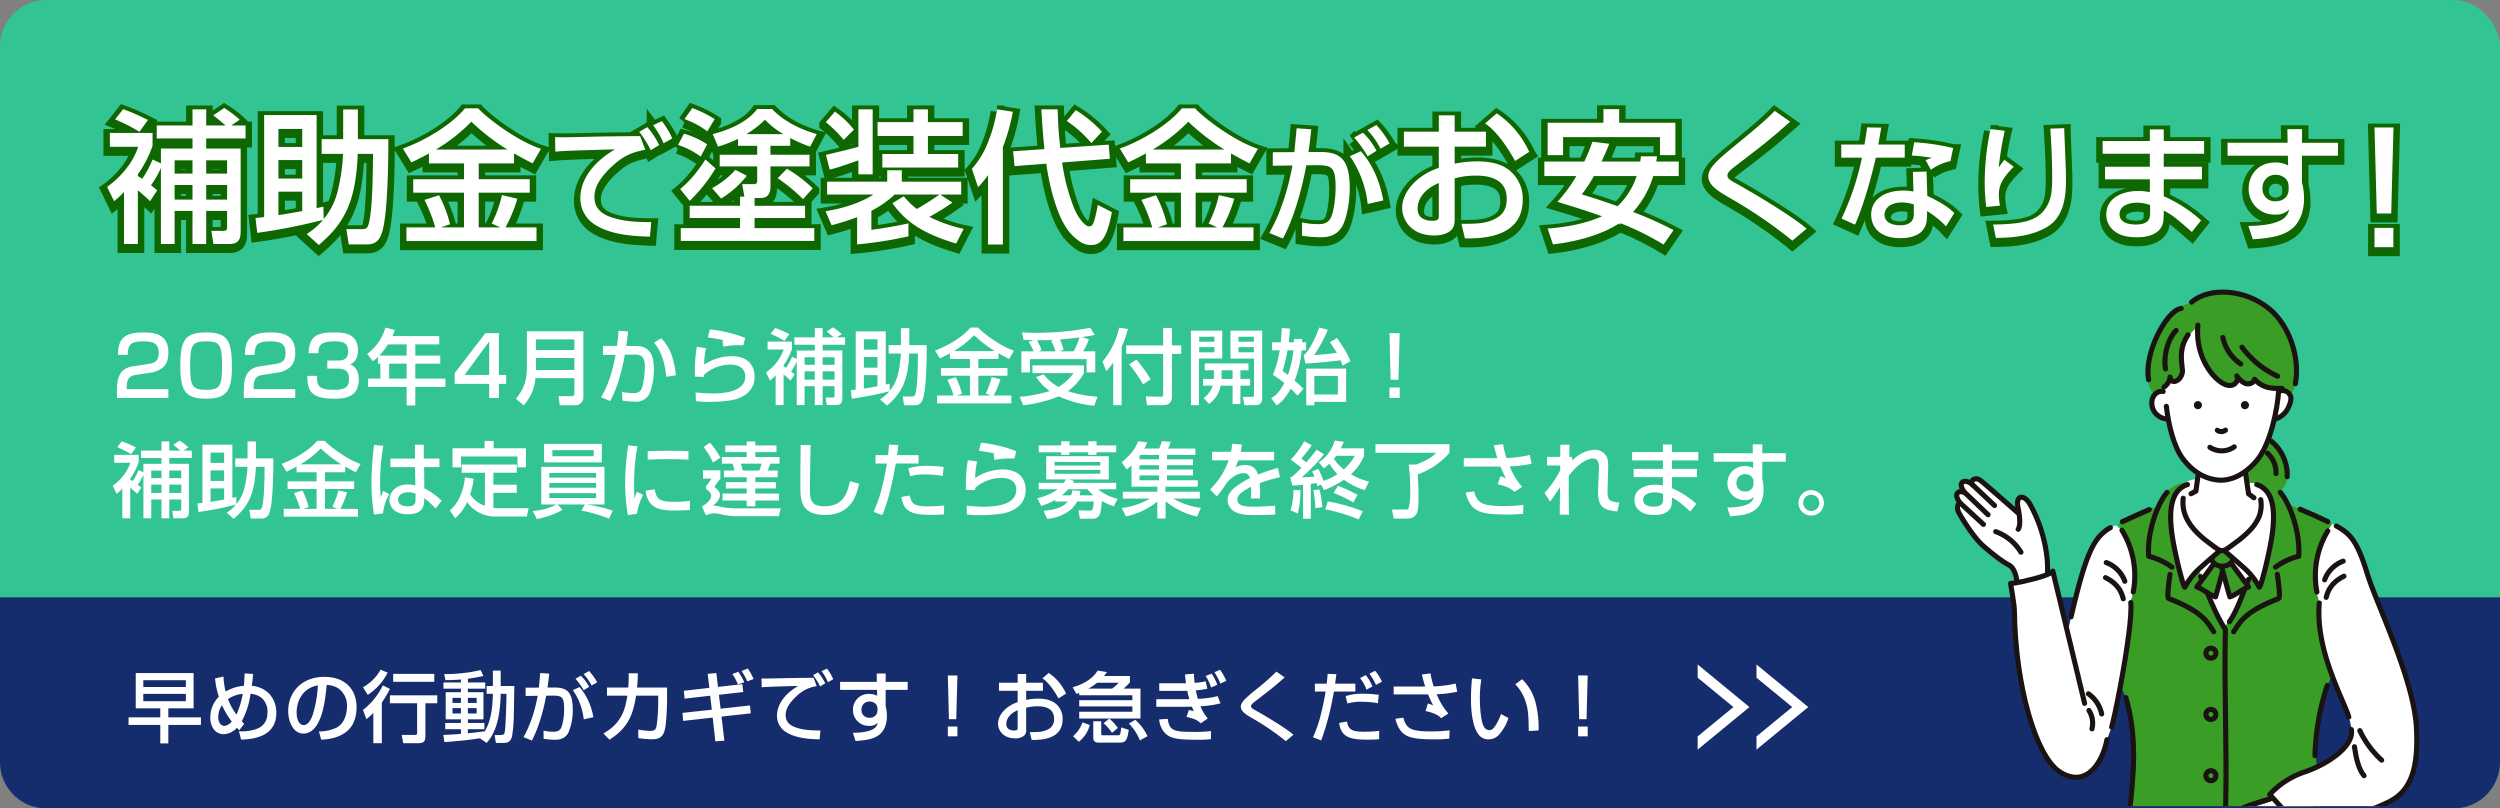 <?xml version="1.0" encoding="UTF-8"?>
<svg xmlns="http://www.w3.org/2000/svg" xmlns:xlink="http://www.w3.org/1999/xlink" width="971" height="314" viewBox="0 0 971 314">
  <rect x="0" y="0" width="971" height="314" fill="#808080" stroke="none"/>
  <defs>
    <clipPath id="clip-path">
      <rect id="長方形_1513" data-name="長方形 1513" width="195.307" height="228.93" fill="none"></rect>
    </clipPath>
  </defs>
  <g id="sm_hojyo" transform="translate(-6831.998 -15768.149)">
    <rect id="長方形_1518" data-name="長方形 1518" width="971" height="314" rx="18" transform="translate(6831.998 15768.148)" fill="#33c494"></rect>
    <g id="グループ_2114" data-name="グループ 2114" transform="translate(6873.125 15790.847)">
      <g id="グループ_2107" data-name="グループ 2107" transform="translate(0 1.142)">
        <path id="パス_18981" data-name="パス 18981" d="M20.048-16.072c-1.12-.952-1.4-1.176-2.408-1.96a38.871,38.871,0,0,0,3.864-6.72V4.76h5.32V-8.064h6.944V4.76h5.32V-8.064h8.12v6.272c0,1.4-.616,1.456-1.68,1.456H41.1l.784,5.1H48.1c4.088,0,4.368-2.576,4.368-5.1V-32.312H39.088v-3.92H54.376v-5.04H48.832l3.248-2.24a39.932,39.932,0,0,0-5.992-4.536l-4.256,2.856c1.96,1.512,3.752,3.024,4.76,3.92h-7.5v-6.272h-5.32v6.272H19.88v5.04H33.768v3.92H21.5v5.768l-3.248-1.512a37.2,37.2,0,0,1-4.032,7.5c-.5-.336-.784-.5-1.68-1.064v-.672a44.043,44.043,0,0,0,5.712-11.088V-38.36H1.68v5.376H12.656c-1.9,5.992-6.5,11.592-12.04,15.568L3.3-11.872a30.051,30.051,0,0,0,3.864-3.584V4.76h5.376V-16.072c1.344,1.064,2.408,2.016,4.76,4.2ZM33.768-27.72v5.152H26.824V-27.72Zm13.44,0v5.152h-8.12V-27.72Zm-13.44,9.576v5.656H26.824v-5.656Zm13.44,0v5.656h-8.12v-5.656ZM3.7-43.624a65.237,65.237,0,0,1,9.464,4.816l3.3-4.592a86.2,86.2,0,0,0-9.632-4.2ZM82.824,5.152C93.016-3.472,97.216-11.984,97.944-30.24h5.936c-.056,5.824-.112,21.168-1.624,26.992-.56,2.128-1.12,2.24-3.024,2.24H93.52l.952,5.936h7c4.648,0,5.936-2.968,6.888-9.3,1.456-9.744,1.512-28.728,1.456-31.584H98V-47.488H92.288v11.536H83.944v5.712h8.288a70.319,70.319,0,0,1-2.408,15.68,26.824,26.824,0,0,1-5.1,9.632l-.112-4.816c-.392.112-2.3.5-2.632.616V-45.3H61.6V-5.712c-1.624.224-1.848.224-3.36.392L58.912.448a230.568,230.568,0,0,0,25.536-5.04A26.941,26.941,0,0,1,78.12.9Zm-6.44-32.984v7.168h-9.24v-7.168Zm0,19.824c-4.144.728-6.608,1.176-9.24,1.568v-9.128h9.24Zm0-31.92v7h-9.24v-7Zm49.224,13.384h13.608v6.16H119.5v5.208h19.712v13.5h-8.96l3.528-1.232a48.2,48.2,0,0,0-4.256-11.256l-5.656,1.792a64.552,64.552,0,0,1,4.2,10.7h-11.2V3.64h50.512V-1.68h-12.04a56.591,56.591,0,0,0,4.592-11.144l-5.992-1.4a43.932,43.932,0,0,1-3.976,11.032l3.36,1.512h-8.4v-13.5h19.824v-5.208H144.928v-6.16h13.72v-3.864c3.976,2.24,5.656,3.08,7.224,3.864L169.12-32.2c-10.136-3.36-21.952-12.88-24.416-15.736h-5.1c-5.04,6.16-15.176,12.432-24.136,15.624l3.3,5.376c1.9-.9,3.92-1.848,6.832-3.472ZM128.3-31.92a67.34,67.34,0,0,0,13.776-10.808,82.416,82.416,0,0,0,14,10.808Zm79.324-5.222c-8.575.049-14.455.147-17.1.2-12.495.294-12.544.294-15.925.2l.1,5.635c1.176-.1,2.45-.2,4.312-.294,4.9-.2,13.622-.441,18.865-.588-10.192,5.978-13.475,13.23-13.475,18.963A12.061,12.061,0,0,0,190.47-2.5c6.272,3.871,15.288,4.263,20.972,4.41l.49-5.635c-6.664,0-11.662-.392-16.464-2.254-4.018-1.568-5.586-4.263-5.586-7.448,0-2.94,1.078-6.615,6.811-11.956,4.263-3.92,7.105-5.292,12.936-6.468Zm12.446.931c-.441-1.176-1.078-2.695-3.969-6.762l-3.43,1.617a32.59,32.59,0,0,1,4.067,7.007Zm-5.047,2.548a31.559,31.559,0,0,0-4.606-6.958l-3.136,1.813a44.286,44.286,0,0,1,4.508,7.154Zm31.409,20.055v3.528H226.884v4.76h19.544V-1.4H223.412V3.584h51.856V-1.4H252.084V-5.32h19.6v-4.76h-19.6V-13.1h2.464c3.7,0,3.7-3.528,3.7-4.424v-7.84H273.42V-29.9H258.244v-3.472h7.672V-36.4a56.157,56.157,0,0,0,7.728,3.36l2.576-4.872c-5.152-1.512-11.984-4.2-17.36-9.744h-5.768c-4.368,5.88-13.048,8.68-17.248,9.744l2.016,4.872a50.331,50.331,0,0,0,7.784-3.024v2.688h7.448V-29.9h-14.56v4.536h14.56V-19.6a1.064,1.064,0,0,1-1.12,1.12h-4.7l.84,4.872Zm2.464-24.3a37.213,37.213,0,0,0,7.224-5.6,32.6,32.6,0,0,0,7.112,5.6Zm-24.024-5.824a32.489,32.489,0,0,1,8.848,4.76l2.856-4.76a46,46,0,0,0-8.68-4.312Zm-2.52,10.024a30.679,30.679,0,0,1,8.792,4.536l2.52-4.76a31.624,31.624,0,0,0-9.016-4.144Zm10.64,5.656c-3.864,5.936-6.72,8.9-9.8,11.48l3.7,4.592a62.408,62.408,0,0,0,10.024-12.6Zm11.648,4.032a34.5,34.5,0,0,1-9.072,7.112l3.528,4.032a38.489,38.489,0,0,0,9.968-8.848Zm16.408,3.248a65.7,65.7,0,0,1,9.856,8.12l3.752-4.2a51.571,51.571,0,0,0-10.024-7.616ZM313.8-47.544v4.984H299.852v5.376H313.8v7H301.7v5.264h29.456v-5.264H319.4v-7h13.5V-42.56H319.4v-4.984ZM333.284-1.12a56.509,56.509,0,0,1-13.328-4.648,91.764,91.764,0,0,0,8.96-5.544l-4.76-3.136h8.176v-4.984H309.26v-4.424H303.6v4.424H280.252v4.984h17.976c-3.976,2.576-9.8,5.04-18.592,6.5l2.352,5.432A91.771,91.771,0,0,0,291.9-5.656V4.928a155.614,155.614,0,0,0,19.936-3.136v-5.04c-5.152,1.176-11.088,2.072-14.392,2.52V-8.12a39.787,39.787,0,0,0,9.072-6.328h17.36a93.608,93.608,0,0,1-8.792,5.6,27.929,27.929,0,0,1-5.04-4.928l-4.424,2.688C310.1-4.816,316.036.336,330.372,4.592ZM281.26-24.136c3.024-.728,4.424-1.232,11.144-3.584v5.432h5.544V-47.544H292.4v14.56c-2.968.84-9.744,2.464-12.6,3.136Zm9.408-15.512a36.462,36.462,0,0,0-7.392-7l-3.528,4.088a49.442,49.442,0,0,1,6.944,6.888Zm52.08,44.632h5.768V-32.872a74.168,74.168,0,0,0,3.864-13.72l-6.1-.952a58.754,58.754,0,0,1-3.416,12.488,33.812,33.812,0,0,1-6.384,10.64l2.408,7.112a40.838,40.838,0,0,0,3.864-4.648Zm9.744-36.232.56,5.768,12.32-.952c1.456,10.36,4.368,19.544,7.336,24.192a18.578,18.578,0,0,0,6.5,6.552,7.438,7.438,0,0,0,3.752.84c3.584,0,5.992-2.576,7.9-12.768l-5.488-2.8c-.84,4.816-1.512,6.72-1.848,7.336a1.611,1.611,0,0,1-1.568,1.008c-1.512,0-4.2-3.416-5.544-6.5a75.9,75.9,0,0,1-4.872-18.312l18.536-1.456-.448-5.488L370.8-32.536c-.672-6.608-.728-7.056-1.008-15.008h-6.328q.42,7.728,1.176,15.456Zm20.832-11.76A46.538,46.538,0,0,1,382.9-34.44l4.088-4.424a47.89,47.89,0,0,0-10.136-8.344Zm30.744,16.464h13.608v6.16H397.964v5.208h19.712v13.5h-8.96l3.528-1.232a48.2,48.2,0,0,0-4.256-11.256l-5.656,1.792a64.55,64.55,0,0,1,4.2,10.7h-11.2V3.64h50.512V-1.68H433.8A56.594,56.594,0,0,0,438.4-12.824l-5.992-1.4a43.932,43.932,0,0,1-3.976,11.032l3.36,1.512h-8.4v-13.5h19.824v-5.208H423.388v-6.16h13.72v-3.864c3.976,2.24,5.656,3.08,7.224,3.864L447.58-32.2c-10.136-3.36-21.952-12.88-24.416-15.736h-5.1c-5.04,6.16-15.176,12.432-24.136,15.624l3.3,5.376c1.9-.9,3.92-1.848,6.832-3.472Zm2.688-5.376a67.34,67.34,0,0,0,13.776-10.808,82.415,82.415,0,0,0,14,10.808Zm55.853-8.26c-.1,1.323-.735,7.791-.882,9.261l-8.379.049v5.243l7.644-.1c-.686,3.675-3.038,15.876-9.016,26.215l5.292,2.156c2.793-5,6.615-14.994,9.114-28.469h2.891c6.958-.1,8.477.343,8.477,8.673,0,3.675-.588,8.575-1.617,11.172-1.127,2.94-3.528,3.038-5.292,3.038a28.62,28.62,0,0,1-6.125-.686V1.568a56.306,56.306,0,0,0,7.105.588c2.646,0,6.419-.392,8.624-4.459,1.421-2.695,2.793-8.624,2.793-14.553,0-11.515-3.822-14.112-11.613-14.112h-4.41c.441-2.793.784-5.929,1.078-8.82Zm33.663,28.028C495-19.208,492.3-25.921,487.55-31.262l-4.263,1.911A39.922,39.922,0,0,1,490.2-10.78Zm2.45-22.148a36.136,36.136,0,0,0-5.145-7.154l-3.479,1.96a31.618,31.618,0,0,1,5.1,7.252Zm-5.1,2.842a27.882,27.882,0,0,0-5.243-7.007l-3.43,1.911a41.342,41.342,0,0,1,5.243,7.3Zm24.206-7.406H504.28v5.824h13.552v8.232c-8.848,2.968-14.224,9.632-14.224,15.512,0,4.928,3.7,10.752,12.432,10.752,2.352,0,4.872-.5,6.44-1.96,1.176-1.064,1.512-2.24,1.512-4.592V-20.72a29.664,29.664,0,0,1,8.344-1.064c2.3,0,11.872,0,11.872,8.848,0,3.808-1.12,6.272-4.872,8.12-3.08,1.456-5.992,1.792-12.712,1.736l1.344,5.656c11.256.28,22.456-2.52,22.456-15.008a14.12,14.12,0,0,0-4.984-11.256c-2.576-2.128-6.384-3.64-12.656-3.64a43.871,43.871,0,0,0-8.792.9V-33.04h12.152v-5.824H523.992v-6.328h-6.16Zm0,32.648c0,1.064,0,1.96-2.632,1.96-1.736,0-5.6-.5-5.6-4.648,0-3.584,2.24-7.5,8.232-10.024Zm17.976-35.84c4.424,2.912,8.68,9.184,11.648,14.56l5.488-3.528a36.1,36.1,0,0,0-12.6-14.952Zm35.448,20.44a61.321,61.321,0,0,1-7.336,10.024c5.824,1.736,11.592,3.584,17.3,5.6-8.008,3.584-16.8,4.424-21.112,4.76l2.072,6.16c11.48-1.344,20.608-4.7,25.928-8.344a107.878,107.878,0,0,1,17.024,8.4L609-.616a139.081,139.081,0,0,0-15.736-7.056,35.541,35.541,0,0,0,7.84-13.944h9.912v-5.656H602.28a19.254,19.254,0,0,0,.28-2.016h-6.216c-.112.9-.168,1.344-.28,2.016H581.056c1.9-4.088,2.408-5.432,2.968-6.888l-6.552-.784a58.016,58.016,0,0,1-3.136,7.672H558.824v5.656Zm23.408,0a27.817,27.817,0,0,1-7.392,11.7c-6.888-2.408-7.448-2.576-13.888-4.592a57.865,57.865,0,0,0,4.7-7.112Zm-34.552-20.72v12.6H566.1v-7h37.632v7h5.992v-12.6h-21.84V-47.6h-6.1v5.264ZM660.688-1.176c-6.048-5.208-21.728-14.448-27.608-17.7-2.128-1.176-3.136-1.736-3.136-3.024,0-1.12.952-1.96,3.808-4.144,10.92-8.4,12.152-9.3,20.552-16.688l-5.992-4.2c-3.528,3.584-5.768,5.544-16.072,14-6.44,5.264-9.744,8.344-9.744,11.368,0,3.584,4.032,5.936,8.568,8.568a181.076,181.076,0,0,1,24.08,16.464Zm23.506-39.347c-.2,1.47-.343,2.548-1.029,6.664h-9.016v5.1h8.036A104.216,104.216,0,0,1,674.247-5.1l5.243,2.352c3.822-8.575,6.909-20.874,8.085-26.019H698.8v-5.1H688.555c.147-.931.931-5.488,1.127-6.566Zm24.745,16.464a20.685,20.685,0,0,1,7.6-3.381l1.078-5.047a85.28,85.28,0,0,0-15.141-2.254L701.54-29.6a77.789,77.789,0,0,1,7.84.882,21.027,21.027,0,0,0-2.45.931Zm-1.666.686-5.292.147.2,7.644a17.49,17.49,0,0,0-4.018-.392c-6.811,0-12.4,3.136-12.4,9.408,0,3.577,2.156,9.065,11.417,9.065,2.5,0,7.644-.49,9.457-4.41.49-.98.833-2.058.833-5.439v-.686a36.49,36.49,0,0,1,7.35,5.929l3.234-5.145c-1.225-1.176-3.528-3.43-10.486-6.664ZM702.324-7.154c0,1.372,0,4.655-5.439,4.655-2.548,0-5.929-.931-5.929-4.067,0-2.744,2.5-4.8,6.811-4.8a14.479,14.479,0,0,1,4.557.784Zm29.792-32.732a100.278,100.278,0,0,0-2.254,20.58,79.334,79.334,0,0,0,.588,9.7l5.341-.539a21.875,21.875,0,0,1-.441-4.263c0-3.528,1.372-6.419,5.782-10.829l-3.626-2.695c-1.519,2.009-1.715,2.254-2.205,2.989A123.3,123.3,0,0,1,737.653-39.2ZM734.174,2.4c3.528-.049,11.711-.1,18.277-3.381,3.43-1.666,8.967-5,8.967-18.326,0-1.519,0-3.038-.049-4.606-.147-4.116-.637-15.974-.637-16.317l-5.39.2c.441,6.566.735,12.691.735,19.257,0,5.586-.686,8.085-1.519,9.8-2.94,5.978-7.6,8.036-21.413,8.183Zm41.5-37.632v4.949H794v5.047h-17.4v4.9H794v5a20.192,20.192,0,0,0-4.508-.49c-6.125,0-12.4,2.7-12.4,9.065A7.929,7.929,0,0,0,780.43-.1c1.813,1.372,4.312,2.254,8.477,2.254,1.715,0,7.2-.049,9.555-3.92.588-1.029.931-2.254.931-5.488v-.98c3.626,1.96,4.753,2.94,10.927,8.33L813.9-4.41a53.722,53.722,0,0,0-14.5-9.359v-6.566H814.24v-4.9H799.393v-5.047h15.68v-4.949h-15.68v-4.508H794v4.508ZM794.1-7.6c0,2.009,0,4.8-5.537,4.8-2.548,0-6.321-.588-6.321-4.018,0-3.528,4.067-4.459,6.86-4.459a14.639,14.639,0,0,1,5,.931Zm53.41-26.95H824.187V-29.5h23.422l.1,3.773a10.122,10.122,0,0,0-4.851-1.176c-7.448,0-10.486,5.537-10.486,10.143A9.929,9.929,0,0,0,842.709-6.664a7.075,7.075,0,0,0,5.39-1.96,5.913,5.913,0,0,1-3.332,4.214c-3.822,1.96-9.555,2.107-12.495,2.156l1.715,5.194c8.477-.49,11.956-1.813,14.455-3.528,3.43-2.3,5.439-6.713,5.439-12.25a24.53,24.53,0,0,0-.784-6.272V-29.5h13.965v-5.047H853.1v-5.292h-5.684Zm.392,18.032c0,3.185-2.4,4.7-5.1,4.7a4.783,4.783,0,0,1-5.047-5.145,4.967,4.967,0,0,1,5.194-5.145,5.488,5.488,0,0,1,3.969,1.666,4.33,4.33,0,0,1,.98,2.989Z" transform="translate(-0.127 67.159)" fill="#fff" stroke="#0e6700" stroke-width="5"></path>
        <path id="パス_18980" data-name="パス 18980" d="M7.257-46.492,8.142-13.1h5.605l.885-33.394Zm0,39V0h7.316V-7.493Z" transform="translate(873.873 73.159)" fill="#fff" stroke="#0e6700" stroke-width="5"></path>
      </g>
      <g id="グループ_2108" data-name="グループ 2108">
        <path id="パス_18979" data-name="パス 18979" d="M20.048-16.072c-1.12-.952-1.4-1.176-2.408-1.96a38.871,38.871,0,0,0,3.864-6.72V4.76h5.32V-8.064h6.944V4.76h5.32V-8.064h8.12v6.272c0,1.4-.616,1.456-1.68,1.456H41.1l.784,5.1H48.1c4.088,0,4.368-2.576,4.368-5.1V-32.312H39.088v-3.92H54.376v-5.04H48.832l3.248-2.24a39.932,39.932,0,0,0-5.992-4.536l-4.256,2.856c1.96,1.512,3.752,3.024,4.76,3.92h-7.5v-6.272h-5.32v6.272H19.88v5.04H33.768v3.92H21.5v5.768l-3.248-1.512a37.2,37.2,0,0,1-4.032,7.5c-.5-.336-.784-.5-1.68-1.064v-.672a44.043,44.043,0,0,0,5.712-11.088V-38.36H1.68v5.376H12.656c-1.9,5.992-6.5,11.592-12.04,15.568L3.3-11.872a30.051,30.051,0,0,0,3.864-3.584V4.76h5.376V-16.072c1.344,1.064,2.408,2.016,4.76,4.2ZM33.768-27.72v5.152H26.824V-27.72Zm13.44,0v5.152h-8.12V-27.72Zm-13.44,9.576v5.656H26.824v-5.656Zm13.44,0v5.656h-8.12v-5.656ZM3.7-43.624a65.237,65.237,0,0,1,9.464,4.816l3.3-4.592a86.2,86.2,0,0,0-9.632-4.2ZM82.824,5.152C93.016-3.472,97.216-11.984,97.944-30.24h5.936c-.056,5.824-.112,21.168-1.624,26.992-.56,2.128-1.12,2.24-3.024,2.24H93.52l.952,5.936h7c4.648,0,5.936-2.968,6.888-9.3,1.456-9.744,1.512-28.728,1.456-31.584H98V-47.488H92.288v11.536H83.944v5.712h8.288a70.319,70.319,0,0,1-2.408,15.68,26.824,26.824,0,0,1-5.1,9.632l-.112-4.816c-.392.112-2.3.5-2.632.616V-45.3H61.6V-5.712c-1.624.224-1.848.224-3.36.392L58.912.448a230.568,230.568,0,0,0,25.536-5.04A26.941,26.941,0,0,1,78.12.9Zm-6.44-32.984v7.168h-9.24v-7.168Zm0,19.824c-4.144.728-6.608,1.176-9.24,1.568v-9.128h9.24Zm0-31.92v7h-9.24v-7Zm49.224,13.384h13.608v6.16H119.5v5.208h19.712v13.5h-8.96l3.528-1.232a48.2,48.2,0,0,0-4.256-11.256l-5.656,1.792a64.552,64.552,0,0,1,4.2,10.7h-11.2V3.64h50.512V-1.68h-12.04a56.591,56.591,0,0,0,4.592-11.144l-5.992-1.4a43.932,43.932,0,0,1-3.976,11.032l3.36,1.512h-8.4v-13.5h19.824v-5.208H144.928v-6.16h13.72v-3.864c3.976,2.24,5.656,3.08,7.224,3.864L169.12-32.2c-10.136-3.36-21.952-12.88-24.416-15.736h-5.1c-5.04,6.16-15.176,12.432-24.136,15.624l3.3,5.376c1.9-.9,3.92-1.848,6.832-3.472ZM128.3-31.92a67.34,67.34,0,0,0,13.776-10.808,82.416,82.416,0,0,0,14,10.808Zm79.324-5.222c-8.575.049-14.455.147-17.1.2-12.495.294-12.544.294-15.925.2l.1,5.635c1.176-.1,2.45-.2,4.312-.294,4.9-.2,13.622-.441,18.865-.588-10.192,5.978-13.475,13.23-13.475,18.963A12.061,12.061,0,0,0,190.47-2.5c6.272,3.871,15.288,4.263,20.972,4.41l.49-5.635c-6.664,0-11.662-.392-16.464-2.254-4.018-1.568-5.586-4.263-5.586-7.448,0-2.94,1.078-6.615,6.811-11.956,4.263-3.92,7.105-5.292,12.936-6.468Zm12.446.931c-.441-1.176-1.078-2.695-3.969-6.762l-3.43,1.617a32.59,32.59,0,0,1,4.067,7.007Zm-5.047,2.548a31.559,31.559,0,0,0-4.606-6.958l-3.136,1.813a44.286,44.286,0,0,1,4.508,7.154Zm31.409,20.055v3.528H226.884v4.76h19.544V-1.4H223.412V3.584h51.856V-1.4H252.084V-5.32h19.6v-4.76h-19.6V-13.1h2.464c3.7,0,3.7-3.528,3.7-4.424v-7.84H273.42V-29.9H258.244v-3.472h7.672V-36.4a56.157,56.157,0,0,0,7.728,3.36l2.576-4.872c-5.152-1.512-11.984-4.2-17.36-9.744h-5.768c-4.368,5.88-13.048,8.68-17.248,9.744l2.016,4.872a50.331,50.331,0,0,0,7.784-3.024v2.688h7.448V-29.9h-14.56v4.536h14.56V-19.6a1.064,1.064,0,0,1-1.12,1.12h-4.7l.84,4.872Zm2.464-24.3a37.213,37.213,0,0,0,7.224-5.6,32.6,32.6,0,0,0,7.112,5.6Zm-24.024-5.824a32.489,32.489,0,0,1,8.848,4.76l2.856-4.76a46,46,0,0,0-8.68-4.312Zm-2.52,10.024a30.679,30.679,0,0,1,8.792,4.536l2.52-4.76a31.624,31.624,0,0,0-9.016-4.144Zm10.64,5.656c-3.864,5.936-6.72,8.9-9.8,11.48l3.7,4.592a62.408,62.408,0,0,0,10.024-12.6Zm11.648,4.032a34.5,34.5,0,0,1-9.072,7.112l3.528,4.032a38.489,38.489,0,0,0,9.968-8.848Zm16.408,3.248a65.7,65.7,0,0,1,9.856,8.12l3.752-4.2a51.571,51.571,0,0,0-10.024-7.616ZM313.8-47.544v4.984H299.852v5.376H313.8v7H301.7v5.264h29.456v-5.264H319.4v-7h13.5V-42.56H319.4v-4.984ZM333.284-1.12a56.509,56.509,0,0,1-13.328-4.648,91.764,91.764,0,0,0,8.96-5.544l-4.76-3.136h8.176v-4.984H309.26v-4.424H303.6v4.424H280.252v4.984h17.976c-3.976,2.576-9.8,5.04-18.592,6.5l2.352,5.432A91.771,91.771,0,0,0,291.9-5.656V4.928a155.614,155.614,0,0,0,19.936-3.136v-5.04c-5.152,1.176-11.088,2.072-14.392,2.52V-8.12a39.787,39.787,0,0,0,9.072-6.328h17.36a93.608,93.608,0,0,1-8.792,5.6,27.929,27.929,0,0,1-5.04-4.928l-4.424,2.688C310.1-4.816,316.036.336,330.372,4.592ZM281.26-24.136c3.024-.728,4.424-1.232,11.144-3.584v5.432h5.544V-47.544H292.4v14.56c-2.968.84-9.744,2.464-12.6,3.136Zm9.408-15.512a36.462,36.462,0,0,0-7.392-7l-3.528,4.088a49.442,49.442,0,0,1,6.944,6.888Zm52.08,44.632h5.768V-32.872a74.168,74.168,0,0,0,3.864-13.72l-6.1-.952a58.754,58.754,0,0,1-3.416,12.488,33.812,33.812,0,0,1-6.384,10.64l2.408,7.112a40.838,40.838,0,0,0,3.864-4.648Zm9.744-36.232.56,5.768,12.32-.952c1.456,10.36,4.368,19.544,7.336,24.192a18.578,18.578,0,0,0,6.5,6.552,7.438,7.438,0,0,0,3.752.84c3.584,0,5.992-2.576,7.9-12.768l-5.488-2.8c-.84,4.816-1.512,6.72-1.848,7.336a1.611,1.611,0,0,1-1.568,1.008c-1.512,0-4.2-3.416-5.544-6.5a75.9,75.9,0,0,1-4.872-18.312l18.536-1.456-.448-5.488L370.8-32.536c-.672-6.608-.728-7.056-1.008-15.008h-6.328q.42,7.728,1.176,15.456Zm20.832-11.76A46.538,46.538,0,0,1,382.9-34.44l4.088-4.424a47.89,47.89,0,0,0-10.136-8.344Zm30.744,16.464h13.608v6.16H397.964v5.208h19.712v13.5h-8.96l3.528-1.232a48.2,48.2,0,0,0-4.256-11.256l-5.656,1.792a64.55,64.55,0,0,1,4.2,10.7h-11.2V3.64h50.512V-1.68H433.8A56.594,56.594,0,0,0,438.4-12.824l-5.992-1.4a43.932,43.932,0,0,1-3.976,11.032l3.36,1.512h-8.4v-13.5h19.824v-5.208H423.388v-6.16h13.72v-3.864c3.976,2.24,5.656,3.08,7.224,3.864L447.58-32.2c-10.136-3.36-21.952-12.88-24.416-15.736h-5.1c-5.04,6.16-15.176,12.432-24.136,15.624l3.3,5.376c1.9-.9,3.92-1.848,6.832-3.472Zm2.688-5.376a67.34,67.34,0,0,0,13.776-10.808,82.415,82.415,0,0,0,14,10.808Zm55.853-8.26c-.1,1.323-.735,7.791-.882,9.261l-8.379.049v5.243l7.644-.1c-.686,3.675-3.038,15.876-9.016,26.215l5.292,2.156c2.793-5,6.615-14.994,9.114-28.469h2.891c6.958-.1,8.477.343,8.477,8.673,0,3.675-.588,8.575-1.617,11.172-1.127,2.94-3.528,3.038-5.292,3.038a28.62,28.62,0,0,1-6.125-.686V1.568a56.306,56.306,0,0,0,7.105.588c2.646,0,6.419-.392,8.624-4.459,1.421-2.695,2.793-8.624,2.793-14.553,0-11.515-3.822-14.112-11.613-14.112h-4.41c.441-2.793.784-5.929,1.078-8.82Zm33.663,28.028C495-19.208,492.3-25.921,487.55-31.262l-4.263,1.911A39.922,39.922,0,0,1,490.2-10.78Zm2.45-22.148a36.136,36.136,0,0,0-5.145-7.154l-3.479,1.96a31.618,31.618,0,0,1,5.1,7.252Zm-5.1,2.842a27.882,27.882,0,0,0-5.243-7.007l-3.43,1.911a41.342,41.342,0,0,1,5.243,7.3Zm24.206-7.406H504.28v5.824h13.552v8.232c-8.848,2.968-14.224,9.632-14.224,15.512,0,4.928,3.7,10.752,12.432,10.752,2.352,0,4.872-.5,6.44-1.96,1.176-1.064,1.512-2.24,1.512-4.592V-20.72a29.664,29.664,0,0,1,8.344-1.064c2.3,0,11.872,0,11.872,8.848,0,3.808-1.12,6.272-4.872,8.12-3.08,1.456-5.992,1.792-12.712,1.736l1.344,5.656c11.256.28,22.456-2.52,22.456-15.008a14.12,14.12,0,0,0-4.984-11.256c-2.576-2.128-6.384-3.64-12.656-3.64a43.871,43.871,0,0,0-8.792.9V-33.04h12.152v-5.824H523.992v-6.328h-6.16Zm0,32.648c0,1.064,0,1.96-2.632,1.96-1.736,0-5.6-.5-5.6-4.648,0-3.584,2.24-7.5,8.232-10.024Zm17.976-35.84c4.424,2.912,8.68,9.184,11.648,14.56l5.488-3.528a36.1,36.1,0,0,0-12.6-14.952Zm35.448,20.44a61.321,61.321,0,0,1-7.336,10.024c5.824,1.736,11.592,3.584,17.3,5.6-8.008,3.584-16.8,4.424-21.112,4.76l2.072,6.16c11.48-1.344,20.608-4.7,25.928-8.344a107.878,107.878,0,0,1,17.024,8.4L609-.616a139.081,139.081,0,0,0-15.736-7.056,35.541,35.541,0,0,0,7.84-13.944h9.912v-5.656H602.28a19.254,19.254,0,0,0,.28-2.016h-6.216c-.112.9-.168,1.344-.28,2.016H581.056c1.9-4.088,2.408-5.432,2.968-6.888l-6.552-.784a58.016,58.016,0,0,1-3.136,7.672H558.824v5.656Zm23.408,0a27.817,27.817,0,0,1-7.392,11.7c-6.888-2.408-7.448-2.576-13.888-4.592a57.865,57.865,0,0,0,4.7-7.112Zm-34.552-20.72v12.6H566.1v-7h37.632v7h5.992v-12.6h-21.84V-47.6h-6.1v5.264ZM660.688-1.176c-6.048-5.208-21.728-14.448-27.608-17.7-2.128-1.176-3.136-1.736-3.136-3.024,0-1.12.952-1.96,3.808-4.144,10.92-8.4,12.152-9.3,20.552-16.688l-5.992-4.2c-3.528,3.584-5.768,5.544-16.072,14-6.44,5.264-9.744,8.344-9.744,11.368,0,3.584,4.032,5.936,8.568,8.568a181.076,181.076,0,0,1,24.08,16.464Zm23.506-39.347c-.2,1.47-.343,2.548-1.029,6.664h-9.016v5.1h8.036A104.216,104.216,0,0,1,674.247-5.1l5.243,2.352c3.822-8.575,6.909-20.874,8.085-26.019H698.8v-5.1H688.555c.147-.931.931-5.488,1.127-6.566Zm24.745,16.464a20.685,20.685,0,0,1,7.6-3.381l1.078-5.047a85.28,85.28,0,0,0-15.141-2.254L701.54-29.6a77.789,77.789,0,0,1,7.84.882,21.027,21.027,0,0,0-2.45.931Zm-1.666.686-5.292.147.2,7.644a17.49,17.49,0,0,0-4.018-.392c-6.811,0-12.4,3.136-12.4,9.408,0,3.577,2.156,9.065,11.417,9.065,2.5,0,7.644-.49,9.457-4.41.49-.98.833-2.058.833-5.439v-.686a36.49,36.49,0,0,1,7.35,5.929l3.234-5.145c-1.225-1.176-3.528-3.43-10.486-6.664ZM702.324-7.154c0,1.372,0,4.655-5.439,4.655-2.548,0-5.929-.931-5.929-4.067,0-2.744,2.5-4.8,6.811-4.8a14.479,14.479,0,0,1,4.557.784Zm29.792-32.732a100.278,100.278,0,0,0-2.254,20.58,79.334,79.334,0,0,0,.588,9.7l5.341-.539a21.875,21.875,0,0,1-.441-4.263c0-3.528,1.372-6.419,5.782-10.829l-3.626-2.695c-1.519,2.009-1.715,2.254-2.205,2.989A123.3,123.3,0,0,1,737.653-39.2ZM734.174,2.4c3.528-.049,11.711-.1,18.277-3.381,3.43-1.666,8.967-5,8.967-18.326,0-1.519,0-3.038-.049-4.606-.147-4.116-.637-15.974-.637-16.317l-5.39.2c.441,6.566.735,12.691.735,19.257,0,5.586-.686,8.085-1.519,9.8-2.94,5.978-7.6,8.036-21.413,8.183Zm41.5-37.632v4.949H794v5.047h-17.4v4.9H794v5a20.192,20.192,0,0,0-4.508-.49c-6.125,0-12.4,2.7-12.4,9.065A7.929,7.929,0,0,0,780.43-.1c1.813,1.372,4.312,2.254,8.477,2.254,1.715,0,7.2-.049,9.555-3.92.588-1.029.931-2.254.931-5.488v-.98c3.626,1.96,4.753,2.94,10.927,8.33L813.9-4.41a53.722,53.722,0,0,0-14.5-9.359v-6.566H814.24v-4.9H799.393v-5.047h15.68v-4.949h-15.68v-4.508H794v4.508ZM794.1-7.6c0,2.009,0,4.8-5.537,4.8-2.548,0-6.321-.588-6.321-4.018,0-3.528,4.067-4.459,6.86-4.459a14.639,14.639,0,0,1,5,.931Zm53.41-26.95H824.187V-29.5h23.422l.1,3.773a10.122,10.122,0,0,0-4.851-1.176c-7.448,0-10.486,5.537-10.486,10.143A9.929,9.929,0,0,0,842.709-6.664a7.075,7.075,0,0,0,5.39-1.96,5.913,5.913,0,0,1-3.332,4.214c-3.822,1.96-9.555,2.107-12.495,2.156l1.715,5.194c8.477-.49,11.956-1.813,14.455-3.528,3.43-2.3,5.439-6.713,5.439-12.25a24.53,24.53,0,0,0-.784-6.272V-29.5h13.965v-5.047H853.1v-5.292h-5.684Zm.392,18.032c0,3.185-2.4,4.7-5.1,4.7a4.783,4.783,0,0,1-5.047-5.145,4.967,4.967,0,0,1,5.194-5.145,5.488,5.488,0,0,1,3.969,1.666,4.33,4.33,0,0,1,.98,2.989Z" transform="translate(-0.127 67.302)" fill="#fff"></path>
        <path id="パス_18978" data-name="パス 18978" d="M7.257-46.492,8.142-13.1h5.605l.885-33.394Zm0,39V0h7.316V-7.493Z" transform="translate(873.873 73.302)" fill="#fff"></path>
      </g>
    </g>
    <path id="交差_66" data-name="交差 66" d="M18,82A18,18,0,0,1,0,64V0H971V64a18,18,0,0,1-18,18Z" transform="translate(6831.998 16000.148)" fill="#162d6d"></path>
    <g id="グループ_2115" data-name="グループ 2115" transform="translate(7584.809 15852.318)">
      <g id="グループ_2105" data-name="グループ 2105" clip-path="url(#clip-path)">
        <path id="パス_18801" data-name="パス 18801" d="M42.593,148.677c-.4-6.419.538-10.288-.527-16.764A55.488,55.488,0,0,0,35.845,113.6c-1.193-2.1-2.919-3.322-4.019-2.671-1.223.722-.934,2.86-.648,4.252.152.739.264,1.4.355,2.015,0,0-13.663-11.974-15.078-13-2.17-1.573-4.273.469-2.905,1.83,0,0-2.6-2.4-4.075-1.036-1.257,1.16.861,3.978.861,3.978s-1.826-.889-2.7.138c-1.1,1.3.926,3.829.926,3.829s-1.9,1.1-.349,3.969c1.041,1.935,5.687,9.541,9.367,12.746,2.414,2.1,6.853,5.829,9.951,7.417,4.246,2.176,3.3,12.57,3.3,12.57l11.768-.956" transform="translate(-0.128 -1.814)" fill="#fff"></path>
        <path id="パス_18802" data-name="パス 18802" d="M22.727,124.5a18.939,18.939,0,0,1,9.8,8" transform="translate(-0.398 -2.179)" fill="none" stroke="#1a1311" stroke-linecap="round" stroke-linejoin="round" stroke-width="1.984"></path>
        <path id="パス_18803" data-name="パス 18803" d="M31.218,116.971s-13.26-11.688-14.765-12.778c-2.17-1.574-4.274.468-2.906,1.829,0,0-2.6-2.4-4.074-1.036-1.258,1.16.861,3.978.861,3.978s-1.827-.889-2.7.138c-1.1,1.3.926,3.829.926,3.829s-1.9,1.1-.349,3.969c1.041,1.935,5.688,9.541,9.367,12.746,2.414,2.1,6.853,5.829,9.951,7.417,4.247,2.176,3.3,12.57,3.3,12.57l11.768-.956c-.4-6.418.539-10.288-.526-16.764A55.477,55.477,0,0,0,35.844,113.6c-1.193-2.1-2.918-3.323-4.019-2.672-1.222.723-.934,2.86-.648,4.252,1.389,6.762-.038,8.025,0,8.023" transform="translate(-0.128 -1.814)" fill="none" stroke="#1a1311" stroke-linecap="round" stroke-linejoin="round" stroke-width="1.984"></path>
        <line id="線_46" data-name="線 46" x2="8.451" y2="7.981" transform="translate(13.42 104.208)" fill="none" stroke="#1a1311" stroke-linecap="round" stroke-linejoin="round" stroke-width="1.984"></line>
        <line id="線_47" data-name="線 47" x2="9.301" y2="8.888" transform="translate(10.044 106.867)" fill="none" stroke="#1a1311" stroke-linecap="round" stroke-linejoin="round" stroke-width="1.984"></line>
        <line id="線_48" data-name="線 48" x2="9.206" y2="8.454" transform="translate(8.356 111.048)" fill="none" stroke="#1a1311" stroke-linecap="round" stroke-linejoin="round" stroke-width="1.984"></line>
        <path id="パス_18804" data-name="パス 18804" d="M71.854,123.926l-2.383-1.907-2.126.9a12.962,12.962,0,0,0-1.457.894c-3.1,2.339-5.863,5.139-9.4,16.755-1.615,5.3-3.744,13.719-5.741,23.11l-5.741-23.888s-.334,1.134-7.192,2.949-9.22,1.844-9.22,1.844,1.447,8.32,1.475,10.511c.369,29.319,8.359,56.7,17.664,62.678,10.364,6.655,16.7-3.886,18.293-12.522l1.822-4.877c1.291-4.481,5-22.989,6.677-36.246.666-5.267,1.011-9.706.757-12.106l.963-4.138a33.768,33.768,0,0,0-4.392-23.956" transform="translate(-0.501 -2.136)" fill="#fff"></path>
        <path id="パス_18805" data-name="パス 18805" d="M129.83,88.27a3.775,3.775,0,0,0-5.052,1.188,4.207,4.207,0,0,0-.786,2.724c.08.914,1.005,1.571,1.012,2.5a6.982,6.982,0,0,1-1.345,2.945,9.927,9.927,0,0,0-1.129,1.464c-.61,1.2-1.536,3.629-.787,4.7.771,1.1,3.387.7,4.536,1.354,1.247.7,2.152,2.593,3.594,2.8a7.208,7.208,0,0,0,1.651-.158c1.4-.123,2.213,1.151,3.556.179a7.337,7.337,0,0,0,2.238-3.419c2.191-6.26-1.778-13.016-7.488-16.271" transform="translate(-2.126 -1.536)" fill="#399d26"></path>
        <path id="パス_18806" data-name="パス 18806" d="M134.283,109.293s-3.027-3.672-6.873-4.633c-4.425-1.106-23.624-1.048-30.846.492A12.908,12.908,0,0,0,90,108.819c-1.792,1.994-3.688,6.834-5.2,12.107h55.054c-1.511-5.273-3.778-9.639-5.57-11.634" transform="translate(-1.484 -1.819)" fill="#399d26"></path>
        <path id="パス_18807" data-name="パス 18807" d="M97.914,105a6.577,6.577,0,0,1,3.6-1.176c4.5,0,9.083.521,13.6.922,2.291.2,4.592.395,6.893.433,1.717.029,3.671-.14,4.891,1.325.308.368,1.746,2.167,1.746,2.167s2.4,3.257,2.581,5.04a10.627,10.627,0,0,1,0,2.765H92.2A33.207,33.207,0,0,1,93.2,111.44a9.4,9.4,0,0,1,1.275-3.068A14.388,14.388,0,0,1,97.914,105" transform="translate(-1.614 -1.817)" fill="#fff"></path>
        <path id="パス_18808" data-name="パス 18808" d="M148.821,242.263c6.268,29.5,8.037,44.982,8.438,61.11.316,12.713,2.354,68.922,5.34,73.675.078.125-13.561-.356-23.96-.009s-16.828,2.215-26.985,2.892c-6.158.411-12.274.689-18.394-.265-10.643-1.659-21.018-4.01-31.9-3.894a179.237,179.237,0,0,0,5.192-25.039c2.038-15.707,1.657-31.57,2.05-47.36.349-14.022,3.277-31.975,7.75-59.589Z" transform="translate(-1.074 -4.241)" fill="#399d26"></path>
        <path id="パス_18809" data-name="パス 18809" d="M148.821,242.263c6.268,29.5,8.037,44.982,8.438,61.11.316,12.713,2.354,68.922,5.34,73.675.078.125-13.561-.356-23.96-.009s-16.828,2.215-26.985,2.892c-6.158.411-12.274.689-18.394-.265-10.643-1.659-21.018-4.01-31.9-3.894a179.237,179.237,0,0,0,5.192-25.039c2.038-15.707,1.657-31.57,2.05-47.36.349-14.022,3.277-31.975,7.75-59.589Z" transform="translate(-1.074 -4.241)" fill="none" stroke="#1a1311" stroke-linecap="round" stroke-linejoin="round" stroke-width="1.984"></path>
        <path id="パス_18810" data-name="パス 18810" d="M105.485,134.142h20.392l-12.635,32.546L98.368,136.461Z" transform="translate(-1.722 -2.348)" fill="#fff"></path>
        <path id="パス_18811" data-name="パス 18811" d="M93.61,65.843A3.276,3.276,0,0,0,91.187,64.7a3.767,3.767,0,0,0-3.426,3.908c-.007.218-.013.437-.02.656a3.639,3.639,0,0,0-2.074,1.222,5.223,5.223,0,0,0-.4,5.869,7.748,7.748,0,0,0,1.161,1.527,5.136,5.136,0,0,0,2.061,1.483,3.342,3.342,0,0,0,3.587-1.1,4.5,4.5,0,0,0,.9-1.817,4.437,4.437,0,0,0-.162-2.509,4.057,4.057,0,0,0,1.74-3.343l.059-1.987a4.288,4.288,0,0,0-1-2.764" transform="translate(-1.48 -1.133)" fill="#fff"></path>
        <path id="パス_18812" data-name="パス 18812" d="M138.424,70.419a3.27,3.27,0,0,0-3.508-2.18l-1.12-.033c.054-.876.081-1.67.068-2.319,0,0,2.942-27.276-21.3-27.254-5.1,0-10.266,1.238-14.3,4.476A21.614,21.614,0,0,0,91.675,52.7a32.994,32.994,0,0,0-1.845,9.01c-.372,5.456.379,10.887.871,16.326,1.03,6.174,2.9,12.741,5.928,16.71,4.737,6.216,10.093,7.987,14.025,8.251s9.4-1.52,14.509-7.464c3.25-3.781,5.52-10.2,6.929-16.281l.322.01a8.1,8.1,0,0,0,4.691-3.631c.756-1.3,1.82-3.8,1.318-5.214" transform="translate(-1.571 -0.676)" fill="#fff"></path>
        <path id="パス_18813" data-name="パス 18813" d="M101.415,35.171c-1.075-1.067-3.766-.956-5.389.249-9.6,7.126-13.448,15.961-13.148,27.954.065,2.582,1.888,8.173,3.8,4.958.478-.2,2.881.3,3.543-3.32a3.065,3.065,0,0,0,1.18-.166c2.41.886,5.461-.232,5.082-3.421-.441-3.719-1.116-7.868.359-11.427,1.43-3.451,4.912-6.2,7.456-8.831,2.329-2.408.277-6.026-2.882-6" transform="translate(-1.451 -0.603)" fill="#399d26"></path>
        <path id="パス_18814" data-name="パス 18814" d="M140.072,51.739c-3.888-11.452-11.658-20.25-23.589-22.232-4.446-.738-13.489-.4-18.048,5.158-3.1,3.776.944,4.373,3.912,7.071a3.314,3.314,0,0,0-.368,2.947c.427,1.066.875,2.131,1.3,3.2a3.679,3.679,0,0,0,.179,3.351c.591,1.092,1.2,2.475,1.881,3.951a9.958,9.958,0,0,0,2.687,5.356c.06.058.123.094.184.147,1.614,2.527,3.6,4.574,6.217,4.994,2.127.342,3.573-2.26,4.92-1.106,2.11,1.807,5.8-1.181,8.38,1.315,2.041,1.974,5.635,1.586,8.264,2.09,1.349.258,1.653,1.618,2.8.983,2.576-1.426,2.458-13.768,1.283-17.229" transform="translate(-1.704 -0.511)" fill="#399d26"></path>
        <path id="パス_18815" data-name="パス 18815" d="M154.374,121.278c-7.36-3.587-20.806-9.235-20.806-9.235l-11.759,29.8c-1.975,4.624-5.528,14.14-9.145,19.244-3.619-5.1-7.171-14.62-9.146-19.244l-11.759-29.8s-13.446,5.648-20.806,9.235l.382.613a33.636,33.636,0,0,1,5.655,25.816l-.964,4.138c.255,2.4-.09,6.839-.757,12.106-.786,6.218-2.02,13.591-3.241,20.13l2.08,4.64c2.023,6.833,3.06,16.362,3.357,22.548l-2.115,21.074a86.34,86.34,0,0,1-2.8,17.47,147.347,147.347,0,0,0,40.112,4.134,147.336,147.336,0,0,0,40.111-4.134,86.339,86.339,0,0,1-2.8-17.47l-2.115-21.074c.3-6.186,1.295-16.766,3.318-23.6l3-7.859c-1.222-6.539-3.332-9.642-4.118-15.86-.666-5.267-1.012-9.706-.757-12.106l-.964-4.138a33.636,33.636,0,0,1,5.655-25.816Z" transform="translate(-1.242 -1.961)" fill="#399d26"></path>
        <path id="パス_18816" data-name="パス 18816" d="M122.119,108.24l-2.97-20.3L104.4,88.15l-2.745,19.981-11.412,6.005,21.248,18.309,20.954-16.671Z" transform="translate(-1.58 -1.539)" fill="#fff"></path>
        <path id="パス_18817" data-name="パス 18817" d="M135.677,68.765a3.271,3.271,0,0,1,3.508,2.18c.5,1.415-.562,3.918-1.319,5.215a8.1,8.1,0,0,1-4.69,3.63" transform="translate(-2.331 -1.203)" fill="none" stroke="#1a1311" stroke-linecap="round" stroke-linejoin="round" stroke-width="1.984"></path>
        <path id="パス_18818" data-name="パス 18818" d="M133.795,68.95c-.487,7.2-3.209,20.819-8.622,27.116-5.111,5.944-10.577,7.728-14.509,7.464s-9.289-2.035-14.025-8.251C93,90.5,91.007,81.944,90.175,74.854" transform="translate(-1.579 -1.207)" fill="none" stroke="#1a1311" stroke-linecap="round" stroke-linejoin="round" stroke-width="1.984"></path>
        <path id="パス_18819" data-name="パス 18819" d="M102.643,42.876c-.983,10.572,4.123,18.508,8.394,21.741,1.334,1.009,2.945,1.9,4.6,1.635s3.022-2.26,2.117-3.667a7.862,7.862,0,0,0,3.316,2.926c1.411.5,3.327-.152,3.6-1.623,3.855,4.282,8.41,3.4,10.678,3.574" transform="translate(-1.795 -0.751)" fill="none" stroke="#1a1311" stroke-linecap="round" stroke-linejoin="round" stroke-width="1.984"></path>
        <path id="パス_18820" data-name="パス 18820" d="M100.143,33.7c6.883-5.9,20.77-5.151,30.173,2.593,7.658,6.306,12.114,18.859,10.134,29.107" transform="translate(-1.753 -0.522)" fill="none" stroke="#1a1311" stroke-linecap="round" stroke-linejoin="round" stroke-width="1.984"></path>
        <path id="パス_18821" data-name="パス 18821" d="M95.805,36.244c-5.631.735-14.578,17.43-12.634,27.716" transform="translate(-1.451 -0.634)" fill="none" stroke="#1a1311" stroke-linecap="round" stroke-linejoin="round" stroke-width="1.984"></path>
        <path id="パス_18822" data-name="パス 18822" d="M88.83,69.1c-1.678-.41-3.481.855-4.117,2.672a6.127,6.127,0,0,0,.926,5.486,6.477,6.477,0,0,0,4.516,2.5" transform="translate(-1.478 -1.208)" fill="none" stroke="#1a1311" stroke-linecap="round" stroke-linejoin="round" stroke-width="1.984"></path>
        <path id="パス_18823" data-name="パス 18823" d="M112.519,47.756A16.454,16.454,0,0,0,119.443,58" transform="translate(-1.97 -0.836)" fill="none" stroke="#1a1311" stroke-linecap="round" stroke-linejoin="round" stroke-width="1.984"></path>
        <path id="パス_18824" data-name="パス 18824" d="M120.078,51.592a35.932,35.932,0,0,0,13.85,11.253" transform="translate(-2.102 -0.903)" fill="none" stroke="#1a1311" stroke-linecap="round" stroke-linejoin="round" stroke-width="1.984"></path>
        <path id="パス_18825" data-name="パス 18825" d="M98.6,46.716c-3.319,4.795-2.7,9.029-2.213,13.462.421,3.811-4.286,6.569-4.773,2.918a5.477,5.477,0,0,1-2.338,3.874" transform="translate(-1.563 -0.818)" fill="none" stroke="#1a1311" stroke-linecap="round" stroke-linejoin="round" stroke-width="1.984"></path>
        <path id="パス_18826" data-name="パス 18826" d="M131.591,88.68a17.1,17.1,0,0,1,6.25,13.863" transform="translate(-2.304 -1.552)" fill="none" stroke="#1a1311" stroke-linecap="round" stroke-linejoin="round" stroke-width="1.984"></path>
        <path id="パス_18827" data-name="パス 18827" d="M130.126,93.5a9.853,9.853,0,0,1,3.322,7.911" transform="translate(-2.278 -1.637)" fill="none" stroke="#1a1311" stroke-linecap="round" stroke-linejoin="round" stroke-width="1.984"></path>
        <path id="パス_18828" data-name="パス 18828" d="M124.742,110.942l-2.075-1.514s-.534-3.647-1.149-7.849" transform="translate(-2.127 -1.778)" fill="none" stroke="#1a1311" stroke-linecap="round" stroke-linejoin="round" stroke-width="1.984"></path>
        <path id="パス_18829" data-name="パス 18829" d="M102.742,101.714c-.5,3.668-.915,6.659-.915,6.659l-1.892,1" transform="translate(-1.749 -1.781)" fill="none" stroke="#1a1311" stroke-linecap="round" stroke-linejoin="round" stroke-width="1.984"></path>
        <path id="パス_18830" data-name="パス 18830" d="M93.959,44.972c-3.356,3.453-4.99,10.2-4.118,14.934" transform="translate(-1.569 -0.787)" fill="none" stroke="#1a1311" stroke-linecap="round" stroke-linejoin="round" stroke-width="1.984"></path>
        <path id="パス_18831" data-name="パス 18831" d="M112.986,162.134c-3.656-5.064-7.261-14.734-9.256-19.405L95.3,124.995l-1.6-16.35a8.553,8.553,0,0,1-3.36.331c-3.176,3.536-7.845,14.52-7.151,24.808a25.538,25.538,0,0,1,8.824,4.085l-.527,2.922s-1.424,9.071-.553,9.4c13.831,5.286,15.305,9.712,17.518,12.908Z" transform="translate(-1.455 -1.902)" fill="#399d26"></path>
        <path id="パス_18832" data-name="パス 18832" d="M113.368,162.134c3.656-5.064,7.261-14.734,9.256-19.405l7.161-17.734,1.6-16.35a8.553,8.553,0,0,0,3.36.331c3.176,3.536,7.845,14.52,7.151,24.808a25.552,25.552,0,0,0-8.825,4.085l.527,2.922s1.425,9.071.553,9.4c-13.83,5.286-15.3,9.712-17.517,12.908Z" transform="translate(-1.985 -1.902)" fill="#399d26"></path>
        <path id="パス_18833" data-name="パス 18833" d="M74.134,190.089c3.016,10.189,3.467,20.889,2.651,31.428-.754,9.717-1.712,20.221-4.207,29.663,0,6.254,79.934,6.254,79.934,0a86.235,86.235,0,0,1-2.8-17.469" transform="translate(-1.27 -3.328)" fill="none" stroke="#1a1311" stroke-linecap="round" stroke-linejoin="round" stroke-width="1.984"></path>
        <path id="パス_18834" data-name="パス 18834" d="M153.812,120.474c-3.287-1.595-7.256-3.343-10.736-4.828" transform="translate(-2.505 -2.024)" fill="none" stroke="#1a1311" stroke-linecap="round" stroke-linejoin="round" stroke-width="1.984"></path>
        <path id="パス_18835" data-name="パス 18835" d="M148.936,212.554a95.237,95.237,0,0,1,4.759-27.217" transform="translate(-2.607 -3.244)" fill="none" stroke="#1a1311" stroke-linecap="round" stroke-linejoin="round" stroke-width="1.984"></path>
        <path id="パス_18836" data-name="パス 18836" d="M90.338,108.982c-3.177,3.536-7.845,14.52-7.151,24.809a25.349,25.349,0,0,1,9.035,4.241" transform="translate(-1.455 -1.908)" fill="none" stroke="#1a1311" stroke-linecap="round" stroke-linejoin="round" stroke-width="1.984"></path>
        <path id="パス_18837" data-name="パス 18837" d="M91.619,141.364s-1.424,9.071-.553,9.4c13.83,5.286,15.305,9.711,17.518,12.907" transform="translate(-1.589 -2.475)" fill="none" stroke="#1a1311" stroke-linecap="round" stroke-linejoin="round" stroke-width="1.984"></path>
        <path id="パス_18838" data-name="パス 18838" d="M135.184,108.982c3.177,3.536,7.846,14.52,7.151,24.809a25.349,25.349,0,0,0-9.035,4.241" transform="translate(-2.333 -1.908)" fill="none" stroke="#1a1311" stroke-linecap="round" stroke-linejoin="round" stroke-width="1.984"></path>
        <path id="パス_18839" data-name="パス 18839" d="M133.748,141.364s1.424,9.071.553,9.4c-13.83,5.286-15.3,9.711-17.518,12.907" transform="translate(-2.044 -2.475)" fill="none" stroke="#1a1311" stroke-linecap="round" stroke-linejoin="round" stroke-width="1.984"></path>
        <path id="パス_18840" data-name="パス 18840" d="M103.723,142.278c2,4.671,5.968,15.382,9.624,20.445-.556,23.659.653,45.039.1,68.7" transform="translate(-1.816 -2.491)" fill="none" stroke="#1a1311" stroke-linecap="round" stroke-linejoin="round" stroke-width="1.984"></path>
        <path id="パス_18841" data-name="パス 18841" d="M122.581,143.335c-2,4.672-4.351,12.078-7.486,16.5" transform="translate(-2.015 -2.509)" fill="none" stroke="#1a1311" stroke-linecap="round" stroke-linejoin="round" stroke-width="1.984"></path>
        <path id="パス_18842" data-name="パス 18842" d="M109.692,172.521a1.939,1.939,0,1,1-1.939-1.939A1.938,1.938,0,0,1,109.692,172.521Z" transform="translate(-1.852 -2.986)" fill="none" stroke="#1a1311" stroke-linecap="round" stroke-linejoin="round" stroke-width="1.984"></path>
        <path id="パス_18843" data-name="パス 18843" d="M109.692,196.732a1.939,1.939,0,1,1-1.939-1.939A1.938,1.938,0,0,1,109.692,196.732Z" transform="translate(-1.852 -3.41)" fill="none" stroke="#1a1311" stroke-linecap="round" stroke-linejoin="round" stroke-width="1.984"></path>
        <path id="パス_18844" data-name="パス 18844" d="M109.692,220.943A1.939,1.939,0,1,1,107.752,219,1.939,1.939,0,0,1,109.692,220.943Z" transform="translate(-1.852 -3.834)" fill="none" stroke="#1a1311" stroke-linecap="round" stroke-linejoin="round" stroke-width="1.984"></path>
        <path id="パス_18845" data-name="パス 18845" d="M109.3,136.543l-7.067,9.65c2.458.795,4.8,3.06,7.258,3.854,1.152-3.757,2.422-8.984,3.573-12.741Z" transform="translate(-1.79 -2.39)" fill="#399d26"></path>
        <path id="パス_18846" data-name="パス 18846" d="M109.3,136.543l-7.067,9.65c2.458.795,4.8,3.06,7.258,3.854,1.152-3.757,2.422-8.984,3.573-12.741Z" transform="translate(-1.79 -2.39)" fill="none" stroke="#1a1311" stroke-linecap="round" stroke-linejoin="round" stroke-width="1.984"></path>
        <path id="パス_18847" data-name="パス 18847" d="M115.419,136.543l7.067,9.65c-2.458.795-4.8,3.06-7.258,3.854-1.152-3.757-2.421-8.984-3.573-12.741Z" transform="translate(-1.955 -2.39)" fill="#399d26"></path>
        <path id="パス_18848" data-name="パス 18848" d="M115.419,136.543l7.067,9.65c-2.458.795-4.8,3.06-7.258,3.854-1.152-3.757-2.421-8.984-3.573-12.741Z" transform="translate(-1.955 -2.39)" fill="none" stroke="#1a1311" stroke-linecap="round" stroke-linejoin="round" stroke-width="1.984"></path>
        <path id="パス_18849" data-name="パス 18849" d="M116.661,133.164a4.333,4.333,0,0,1-1.25,3.758,4.9,4.9,0,0,1-3.528,1.1A4.361,4.361,0,0,1,109,136.9a3.238,3.238,0,0,1-.859-3.18A4.261,4.261,0,0,1,111.646,132c2.643-.189,4.839-.154,5.015,1.162" transform="translate(-1.891 -2.309)" fill="#399d26"></path>
        <path id="パス_18850" data-name="パス 18850" d="M116.661,133.164a4.333,4.333,0,0,1-1.25,3.758,4.9,4.9,0,0,1-3.528,1.1A4.361,4.361,0,0,1,109,136.9a3.238,3.238,0,0,1-.859-3.18A4.261,4.261,0,0,1,111.646,132C114.289,131.813,116.485,131.847,116.661,133.164Z" transform="translate(-1.891 -2.309)" fill="none" stroke="#1a1311" stroke-linecap="round" stroke-linejoin="round" stroke-width="1.984"></path>
        <path id="パス_18851" data-name="パス 18851" d="M98.437,105.892c-7.152,2.317-6.864,11.756-6.2,17.79.818,7.436,4.755,22.908,5.219,22.038A27.31,27.31,0,0,1,102.552,139c2.811-2.609,8.633-7.541,8.633-7.541-5.9-3.735-13.577-9.454-14.51-16.615a10.067,10.067,0,0,1,.385-4.532c.425-1.373,1.377-4.419,1.377-4.419" transform="translate(-1.609 -1.854)" fill="#fff"></path>
        <path id="パス_18852" data-name="パス 18852" d="M125.747,105.892c7.152,2.317,6.864,11.756,6.2,17.79-.818,7.436-4.755,22.908-5.219,22.038A27.311,27.311,0,0,0,121.632,139c-2.811-2.609-8.633-7.541-8.633-7.541,5.9-3.735,13.577-9.454,14.51-16.615a10.084,10.084,0,0,0-.385-4.532c-.425-1.373-1.377-4.419-1.377-4.419" transform="translate(-1.978 -1.854)" fill="#fff"></path>
        <path id="パス_18853" data-name="パス 18853" d="M98.406,105.892c-7.152,2.317-6.864,11.756-6.2,17.79.819,7.436,4.756,22.908,5.22,22.038A27.31,27.31,0,0,1,102.521,139c2.81-2.609,8.631-7.539,8.633-7.541-.288.245-4.7-3.182-5.181-3.553a33.543,33.543,0,0,1-4.874-4.45,19.614,19.614,0,0,1-3.467-5.429,14.1,14.1,0,0,1-.876-6.831" transform="translate(-1.609 -1.854)" fill="none" stroke="#1a1311" stroke-linecap="round" stroke-linejoin="round" stroke-width="1.984"></path>
        <path id="パス_18854" data-name="パス 18854" d="M125.681,105.892c7.152,2.317,6.864,11.756,6.2,17.79-.818,7.436-4.755,22.908-5.219,22.038A27.311,27.311,0,0,0,121.566,139c-2.81-2.609-8.632-7.539-8.633-7.541.263.223,4.508-3.012,4.956-3.342a37.227,37.227,0,0,0,5.081-4.415,18.088,18.088,0,0,0,3.612-5.33,12.646,12.646,0,0,0,.65-6.629" transform="translate(-1.977 -1.854)" fill="none" stroke="#1a1311" stroke-linecap="round" stroke-linejoin="round" stroke-width="1.984"></path>
        <path id="パス_18855" data-name="パス 18855" d="M97.593,255.837c1.227,1.026,3.549-.034,6.4-2.612l.159-.145-.947,1.114c-3.228,3.744.1,5.5,2.923,3.36.64-.485,1.892-1.617,3.306-2.938l-1.245,1.44c-3.191,3.832.787,5.458,3.66,2.994.578-.5,1.526-1.375,2.567-2.359l-.8.917c-3.334,3.458.934,4.627,3.978,2.051,1.863-1.576,11.793-10.873,14.229-12.62s7.062-3.488,9.414-5.881a88.967,88.967,0,0,0,6.578-8.623l-.037-.891-5.076-8.457a52.421,52.421,0,0,1-6.168,4.273,53.231,53.231,0,0,1-8.97,3.524c-3.3,1.028-11.526,3.3-16.28,8.282-8.95,9.382-15.626,14.958-13.7,16.571" transform="translate(-1.703 -3.907)" fill="#fff"></path>
        <path id="パス_18856" data-name="パス 18856" d="M97.593,255.837c1.227,1.026,3.549-.034,6.4-2.612l.159-.145-.947,1.114c-3.228,3.744.1,5.5,2.923,3.36.64-.485,1.892-1.617,3.306-2.938l-1.245,1.44c-3.191,3.832.787,5.458,3.66,2.994.578-.5,1.526-1.375,2.567-2.359l-.8.917c-3.334,3.458.934,4.627,3.978,2.051,1.863-1.576,11.793-10.873,14.229-12.62s7.062-3.488,9.414-5.881a88.967,88.967,0,0,0,6.578-8.623l-.037-.891-5.076-8.457a52.421,52.421,0,0,1-6.168,4.273,53.231,53.231,0,0,1-8.97,3.524c-3.3,1.028-11.526,3.3-16.28,8.282C102.34,248.648,95.664,254.225,97.593,255.837Z" transform="translate(-1.703 -3.907)" fill="none" stroke="#1a1311" stroke-linecap="round" stroke-linejoin="round" stroke-width="1.984"></path>
        <path id="パス_18857" data-name="パス 18857" d="M113.62,257.609c-3.334,3.457.934,4.627,3.978,2.051,1.864-1.577,11.794-10.874,14.229-12.62s7.063-3.488,9.414-5.881a88.775,88.775,0,0,0,6.578-8.624l-.037-.891-5.076-8.457a52.2,52.2,0,0,1-6.168,4.273,53.113,53.113,0,0,1-8.97,3.524c-3.3,1.028-11.526,3.3-16.279,8.282-8.95,9.383-15.627,14.959-13.7,16.572,1.228,1.025,3.55-.034,6.4-2.612,3.936-3.557,9.079-8.336,9.079-8.336" transform="translate(-1.703 -3.907)" fill="none" stroke="#1a1311" stroke-linecap="round" stroke-linejoin="round" stroke-width="1.984"></path>
        <path id="パス_18858" data-name="パス 18858" d="M103.288,254.637c-3.227,3.744.1,5.5,2.923,3.36,2.028-1.538,10.2-9.556,10.2-9.556" transform="translate(-1.785 -4.349)" fill="none" stroke="#1a1311" stroke-linecap="round" stroke-linejoin="round" stroke-width="1.984"></path>
        <path id="パス_18859" data-name="パス 18859" d="M108.364,256.562c-3.191,3.832.787,5.458,3.661,2.994,1.924-1.651,7.934-7.531,7.934-7.531" transform="translate(-1.876 -4.412)" fill="none" stroke="#1a1311" stroke-linecap="round" stroke-linejoin="round" stroke-width="1.984"></path>
        <path id="パス_18860" data-name="パス 18860" d="M162.92,201.326c1.106,6.454-10.046,13.707-19.423,16.832a25.72,25.72,0,0,0-12.258,8.391l11.428,12.539s18.7-1.766,34.8-9.707c9.221-4.548,11.417-14.3,10.759-28.381-.892-19.12-15.343-47.8-19.192-60.44-3.537-11.617-6.3-14.417-9.4-16.756a33.34,33.34,0,0,0-4.321-2.359l-.382.614a33.634,33.634,0,0,0-5.655,25.815l.964,4.138c-.254,2.4.09,6.839.757,12.106,1.677,13.257,9.967,29.618,11.258,34.1Z" transform="translate(-2.297 -2.126)" fill="#fff"></path>
        <path id="パス_18861" data-name="パス 18861" d="M150.626,152.722a50.023,50.023,0,0,0,.533,11.942c2.117,13.94,9.857,28.162,10.937,32.317" transform="translate(-2.634 -2.673)" fill="none" stroke="#1a1311" stroke-linecap="round" stroke-linejoin="round" stroke-width="1.984"></path>
        <path id="パス_18862" data-name="パス 18862" d="M162.746,201.34c1.106,6.454-9.045,13.43-18.422,16.555a32.278,32.278,0,0,0-13.276,8.668L142.3,238.917s18.976-1.581,35.073-9.522c9.22-4.548,11.338-14.3,10.68-28.381-.892-19.12-15.343-47.8-19.192-60.44-3.537-11.617-6.251-14.486-9.4-16.756a24.822,24.822,0,0,0-2.551-1.544" transform="translate(-2.294 -2.14)" fill="none" stroke="#1a1311" stroke-linecap="round" stroke-linejoin="round" stroke-width="1.984"></path>
        <path id="パス_18863" data-name="パス 18863" d="M164.534,209.525c.549,3.9,1.535,8.707,3.726,11.254" transform="translate(-2.88 -3.668)" fill="none" stroke="#1a1311" stroke-linecap="round" stroke-linejoin="round" stroke-width="1.984"></path>
        <path id="パス_18864" data-name="パス 18864" d="M166.676,203.168a36.283,36.283,0,0,0,8.469,11.455" transform="translate(-2.918 -3.556)" fill="none" stroke="#1a1311" stroke-linecap="round" stroke-linejoin="round" stroke-width="1.984"></path>
        <path id="パス_18865" data-name="パス 18865" d="M159.954,136.171a12.187,12.187,0,0,0-7.2,7.249" transform="translate(-2.674 -2.384)" fill="none" stroke="#1a1311" stroke-linecap="round" stroke-linejoin="round" stroke-width="1.984"></path>
        <path id="パス_18866" data-name="パス 18866" d="M160.273,142.117c-5.319,2.6-6.36,6.19-6.9,8.217" transform="translate(-2.685 -2.488)" fill="none" stroke="#1a1311" stroke-linecap="round" stroke-linejoin="round" stroke-width="1.984"></path>
        <path id="パス_18867" data-name="パス 18867" d="M153.915,124.219a33.769,33.769,0,0,0-4.236,23.7" transform="translate(-2.609 -2.174)" fill="none" stroke="#1a1311" stroke-linecap="round" stroke-linejoin="round" stroke-width="1.984"></path>
        <path id="パス_18868" data-name="パス 18868" d="M75.983,152.555c.254,2.4-.09,6.839-.757,12.106-1.677,13.257-5.386,31.765-6.677,36.247" transform="translate(-1.2 -2.67)" fill="none" stroke="#1a1311" stroke-linecap="round" stroke-linejoin="round" stroke-width="1.984"></path>
        <path id="パス_18869" data-name="パス 18869" d="M52.52,157.554c1.57-6.866,3.134-12.855,4.388-16.97,3.537-11.617,6.3-14.416,9.4-16.756a12.983,12.983,0,0,1,1.457-.893" transform="translate(-0.919 -2.152)" fill="none" stroke="#1a1311" stroke-linecap="round" stroke-linejoin="round" stroke-width="1.984"></path>
        <path id="パス_18870" data-name="パス 18870" d="M72.794,120.477c3.178-1.5,7.046-3.219,10.461-4.707" transform="translate(-1.274 -2.027)" fill="none" stroke="#1a1311" stroke-linecap="round" stroke-linejoin="round" stroke-width="1.984"></path>
        <path id="パス_18871" data-name="パス 18871" d="M66.433,136.734a12.187,12.187,0,0,1,7.2,7.249" transform="translate(-1.163 -2.394)" fill="none" stroke="#1a1311" stroke-linecap="round" stroke-linejoin="round" stroke-width="1.984"></path>
        <path id="パス_18872" data-name="パス 18872" d="M66.12,142.68c5.319,2.6,6.36,6.19,6.9,8.217" transform="translate(-1.157 -2.498)" fill="none" stroke="#1a1311" stroke-linecap="round" stroke-linejoin="round" stroke-width="1.984"></path>
        <path id="パス_18873" data-name="パス 18873" d="M72.625,123.96a33.768,33.768,0,0,1,4.392,23.956" transform="translate(-1.271 -2.17)" fill="none" stroke="#1a1311" stroke-linecap="round" stroke-linejoin="round" stroke-width="1.984"></path>
        <path id="パス_18874" data-name="パス 18874" d="M66.029,205.567c-1.591,8.636-7.929,19.177-18.293,12.522-9.305-5.975-17.3-33.359-17.664-62.677C30.044,153.219,28.6,144.9,28.6,144.9s2.362-.029,9.22-1.844,7.191-2.95,7.191-2.95l12.347,51.372" transform="translate(-0.501 -2.453)" fill="none" stroke="#1a1311" stroke-linecap="round" stroke-linejoin="round" stroke-width="1.984"></path>
        <path id="パス_18875" data-name="パス 18875" d="M59.355,188.6a12.809,12.809,0,0,1,5.161,7.823" transform="translate(-1.039 -3.301)" fill="none" stroke="#1a1311" stroke-linecap="round" stroke-linejoin="round" stroke-width="1.984"></path>
        <path id="パス_18876" data-name="パス 18876" d="M59.581,195.188a9.283,9.283,0,0,1,1.169,7.137" transform="translate(-1.043 -3.417)" fill="none" stroke="#1a1311" stroke-linecap="round" stroke-linejoin="round" stroke-width="1.984"></path>
        <path id="パス_18877" data-name="パス 18877" d="M110.324,84.424a2.6,2.6,0,0,0,3.162-.043" transform="translate(-1.931 -1.477)" fill="none" stroke="#1a1311" stroke-linecap="round" stroke-linejoin="round" stroke-width="1.984"></path>
        <path id="パス_18878" data-name="パス 18878" d="M107.4,91.153a8.321,8.321,0,0,0,9.433-.169" transform="translate(-1.88 -1.593)" fill="none" stroke="#1a1311" stroke-linecap="round" stroke-linejoin="round" stroke-width="1.984"></path>
        <path id="パス_18879" data-name="パス 18879" d="M104.194,74.509a1.572,1.572,0,1,1-1.525-1.617,1.572,1.572,0,0,1,1.525,1.617" transform="translate(-1.769 -1.276)" fill="#1a1311"></path>
        <path id="パス_18880" data-name="パス 18880" d="M119.65,74.509a1.572,1.572,0,1,0,1.525-1.617,1.571,1.571,0,0,0-1.525,1.617" transform="translate(-2.094 -1.276)" fill="#1a1311"></path>
      </g>
    </g>
    <path id="パス_18983" data-name="パス 18983" d="M29.04-7.38H16.38v-3.51h9.81V-24.57H3.72v13.68h9.54v3.51H.93v2.94H13.26V2.73h3.12V-4.44H29.04ZM23.19-21.81v2.64H6.66v-2.64Zm0,5.31v2.85H6.66V-16.5Zm22.83-7.95c-.15,3.21-.21,3.93-.3,4.8a16.9,16.9,0,0,0-7.08,2.25,28.375,28.375,0,0,1-.84-5.82l-3.27.72A31.737,31.737,0,0,0,36-15.39a11.485,11.485,0,0,0-3.33,7.98c0,3.57,1.77,6.57,5.28,6.57a7.272,7.272,0,0,0,5.07-2.49c.39.42.69.72.9.96l1.92-2.46c-.57-.63-.69-.78-.93-1.05A31.12,31.12,0,0,0,48.3-16.53a8.112,8.112,0,0,1,4.2,1.5A7.12,7.12,0,0,1,54.9-9.3c0,4.89-3.36,6.09-4.41,6.48a17.292,17.292,0,0,1-6.69.84l.84,3.24C48,1.14,58.32.78,58.32-9.09a10.955,10.955,0,0,0-2.67-7.38,10.908,10.908,0,0,0-6.87-3.18,33.233,33.233,0,0,0,.48-4.59Zm-6.48,9.99a11.77,11.77,0,0,1,5.73-2.04,33.034,33.034,0,0,1-2.43,8.04A25.315,25.315,0,0,1,39.54-14.46Zm1.47,8.7a4.381,4.381,0,0,1-2.82,1.71c-1.23,0-2.43-1.14-2.43-3.51a8.156,8.156,0,0,1,1.47-4.53A31.169,31.169,0,0,0,41.01-5.76ZM75.75,1.29c1.95-.09,6.39-.33,9.96-3.24,2.76-2.22,3.78-5.82,3.78-9.36,0-6.39-3.9-11.79-12.51-11.79-9.18,0-14.04,6.36-14.04,13.23,0,4.35,2.04,8.79,5.91,8.79,3.36,0,5.13-3.12,5.58-3.93,2.22-3.96,2.94-9.51,3.45-14.94a8.664,8.664,0,0,1,4.65,1.41,8.114,8.114,0,0,1,3.24,6.93c0,1.8-.45,6.39-4.17,8.28a16.07,16.07,0,0,1-6.72,1.44ZM74.46-19.8A45.362,45.362,0,0,1,72.57-8.73c-.45,1.38-1.53,4.35-3.6,4.35-1.59,0-2.76-1.83-2.76-4.92C66.21-13.08,68.04-18.66,74.46-19.8Zm25.23,0a26.589,26.589,0,0,1-7.71,9.54l1.32,3.6A24.453,24.453,0,0,0,96-9.12V2.67h3.3V-13.14a44.453,44.453,0,0,0,3.15-5.28Zm-.87-6.09a17.359,17.359,0,0,1-6.84,6.81l1.86,2.97a22.388,22.388,0,0,0,7.74-8.64Zm4.89,1.62v3.09h15.96v-3.09Zm-1.26,8.34v3.09h10.56V-1.35c0,.72-.3.81-.96.81h-5.01l.57,3.21h5.4c2.13,0,3.21-.3,3.21-2.67V-12.84h4.62v-3.09ZM140.01,2.55c1.02-1.17,3.27-3.81,4.5-9.6a52,52,0,0,0,.96-9.48h2.25c-.03,3.9-.33,13.02-.66,14.7-.21,1.08-.45,1.32-1.83,1.32H143.1l.51,3.06h2.85c1.23,0,2.94,0,3.48-2.94a59.031,59.031,0,0,0,.63-7.86c.03-1.38.18-10.56.21-11.31h-5.31v-5.97h-3.03v5.97h-2.43v3.03h2.43c-.18,8.46-1.65,12.09-3.36,14.91v-.33c-1.53.21-3.54.48-6.36.75V-2.79h6.42V-5.22h-6.42V-6.6h6.06V-17.16h-6.06v-1.35h6.75v-2.43h-6.75v-1.44a58.291,58.291,0,0,0,6.03-1.08l-1.08-2.28a61,61,0,0,1-14.13,1.56l.45,2.34c1.05,0,2.91,0,6.03-.24v1.14h-6.78v2.43h6.78v1.35h-5.91V-6.6h5.91v1.38h-6.09v2.43h6.09V-.96c-3.36.27-5.34.36-6.81.42l.39,2.76c5.37-.36,10.29-.9,13.8-1.47Zm-9.99-17.49v1.95h-3.27v-1.95Zm0,3.99v2.07h-3.27v-2.07Zm6.12-3.99v1.95h-3.42v-1.95Zm0,3.99v2.07h-3.42v-2.07ZM160.83-24.6c-.06.81-.45,4.77-.54,5.67l-5.13.03v3.21l4.68-.06c-.42,2.25-1.86,9.72-5.52,16.05l3.24,1.32c1.71-3.06,4.05-9.18,5.58-17.43h1.77c4.26-.06,5.19.21,5.19,5.31a22.227,22.227,0,0,1-.99,6.84c-.69,1.8-2.16,1.86-3.24,1.86a17.522,17.522,0,0,1-3.75-.42V.96a34.473,34.473,0,0,0,4.35.36c1.62,0,3.93-.24,5.28-2.73a22.107,22.107,0,0,0,1.71-8.91c0-7.05-2.34-8.64-7.11-8.64h-2.7c.27-1.71.48-3.63.66-5.4ZM181.44-7.44a23.672,23.672,0,0,0-5.34-11.7l-2.61,1.17A24.442,24.442,0,0,1,177.72-6.6ZM182.94-21a22.123,22.123,0,0,0-3.15-4.38l-2.13,1.2a19.357,19.357,0,0,1,3.12,4.44Zm-3.12,1.74a17.071,17.071,0,0,0-3.21-4.29l-2.1,1.17a25.311,25.311,0,0,1,3.21,4.47Zm18.6.3c.24-2.31.27-4.02.33-5.52l-3.57-.03a51.554,51.554,0,0,1-.18,5.55h-8.25v3.15h7.92c-.75,4.47-1.74,10.5-9.3,14.67l2.34,2.43c7.89-4.92,9.3-10.8,10.35-17.1h8.58v1.92a68.5,68.5,0,0,1-.42,8.31c-.33,2.82-.57,3.45-2.7,3.45a26.159,26.159,0,0,1-4.62-.51V.66a36.079,36.079,0,0,0,5.37.48c3.78,0,4.77-1.86,5.25-5.37A90.8,90.8,0,0,0,210.09-15v-3.96Zm28.08.12-9.9,1.14.3,3.06,9.93-1.14.63,5.43L216.09-9.12,216.33-6l11.49-1.29,1.02,9.24,3.51-.27-1.11-9.36,11.37-1.26L242.28-12l-11.4,1.26-.66-5.4,9.45-1.08-.33-3.06-9.48,1.08-.63-5.4-3.36.33Zm17.19-3.42a20.929,20.929,0,0,0-2.25-4.08l-2.43.96a20.518,20.518,0,0,1,2.22,4.02ZM240.06-21a18.611,18.611,0,0,0-2.31-4.08l-2.31.87a19.725,19.725,0,0,1,2.16,4.05ZM267-22.74c-5.25.03-8.85.09-10.47.12-7.65.18-7.68.18-9.75.12l.06,3.45c.72-.06,1.5-.12,2.64-.18,3-.12,8.34-.27,11.55-.36-6.24,3.66-8.25,8.1-8.25,11.61a7.384,7.384,0,0,0,3.72,6.45c3.84,2.37,9.36,2.61,12.84,2.7l.3-3.45c-4.08,0-7.14-.24-10.08-1.38-2.46-.96-3.42-2.61-3.42-4.56,0-1.8.66-4.05,4.17-7.32a13.889,13.889,0,0,1,7.92-3.96Zm7.62.57a16.95,16.95,0,0,0-2.43-4.14l-2.1.99a19.952,19.952,0,0,1,2.49,4.29Zm-3.09,1.56a19.322,19.322,0,0,0-2.82-4.26l-1.92,1.11a27.115,27.115,0,0,1,2.76,4.38Zm20.04-.54H277.29v3.09h14.34l.06,2.31a6.2,6.2,0,0,0-2.97-.72,6.049,6.049,0,0,0-6.42,6.21,6.079,6.079,0,0,0,6.33,6.18,4.331,4.331,0,0,0,3.3-1.2,3.62,3.62,0,0,1-2.04,2.58c-2.34,1.2-5.85,1.29-7.65,1.32l1.05,3.18c5.19-.3,7.32-1.11,8.85-2.16,2.1-1.41,3.33-4.11,3.33-7.5a15.019,15.019,0,0,0-.48-3.84v-6.36h8.55v-3.09h-8.55v-3.24h-3.48Zm.24,11.04a2.833,2.833,0,0,1-3.12,2.88,2.928,2.928,0,0,1-3.09-3.15,3.041,3.041,0,0,1,3.18-3.15,3.36,3.36,0,0,1,2.43,1.02,2.651,2.651,0,0,1,.6,1.83Zm27.33-13.53.42,16.98h2.85l.45-16.98Zm0,19.83V0h3.72V-3.81Zm27.12-17.01H339v3.12h7.26v4.41c-4.74,1.59-7.62,5.16-7.62,8.31,0,2.64,1.98,5.76,6.66,5.76a5.148,5.148,0,0,0,3.45-1.05,2.856,2.856,0,0,0,.81-2.46V-11.1a15.891,15.891,0,0,1,4.47-.57c1.23,0,6.36,0,6.36,4.74a4.213,4.213,0,0,1-2.61,4.35c-1.65.78-3.21.96-6.81.93l.72,3.03c6.03.15,12.03-1.35,12.03-8.04a7.564,7.564,0,0,0-2.67-6.03c-1.38-1.14-3.42-1.95-6.78-1.95a23.5,23.5,0,0,0-4.71.48V-17.7h6.51v-3.12h-6.51v-3.39h-3.3Zm0,17.49c0,.57,0,1.05-1.41,1.05-.93,0-3-.27-3-2.49,0-1.92,1.2-4.02,4.41-5.37Zm9.63-19.2c2.37,1.56,4.65,4.92,6.24,7.8l2.94-1.89a19.337,19.337,0,0,0-6.75-8.01Zm14.28,6.57h20.64v1.92H370.17v2.4h20.64v2.07H370.17v2.64h23.79V-18.54h-6.57a24.75,24.75,0,0,0,2.46-2.43v-2.46H379.77a15.761,15.761,0,0,0,1.17-1.53l-3.6-.6c-1.62,2.58-4.44,4.95-9.72,6.51l1.47,2.55c.45-.15.75-.27,1.08-.39Zm3.57-2.58a24.543,24.543,0,0,0,3.36-2.28h8.37a15.44,15.44,0,0,1-2.52,2.28ZM375.63.18c0,1.86.66,2.25,2.34,2.25h7.62c2.16,0,3.21-.18,3.81-4.95l-2.94-.96a17.734,17.734,0,0,1-.33,2.43c-.18.6-.42.63-.99.63h-5.55c-.87,0-.87-.03-.87-.81V-5.85h-3.09Zm3.99-5.28a18.028,18.028,0,0,1,3.27,3.75l2.28-1.92a17.714,17.714,0,0,0-3.33-3.6Zm-8.19-.33a12.4,12.4,0,0,1-3.66,5.37l2.25,2.16a12.269,12.269,0,0,0,4.26-6.51Zm18.03.45a20.47,20.47,0,0,1,4.29,6.54l2.94-1.62a19.277,19.277,0,0,0-4.74-6.36Zm21.81-19.08c.06.9.15,1.95.36,3.42-.54.03-.96.03-1.17.03h-9.21v2.94h9.27c.51,0,1.11,0,1.62-.03a26.921,26.921,0,0,0,.81,3.24c-.9.03-1.5.03-2.25.03H400.11v2.94h10.38c1.23,0,2.07,0,3.45-.03.18.48.33.81.78,1.8a7.369,7.369,0,0,0-1.98-.48l-.9,2.67c3.54.69,4.59,1.59,5.52,2.49l2.73-1.92a16.031,16.031,0,0,1-2.82-4.74,39.13,39.13,0,0,0,7.77-1.11l-1.11-2.82a33.519,33.519,0,0,1-7.68,1.05c-.27-.96-.48-1.68-.81-3.3a27.414,27.414,0,0,0,4.5-.63l-.66-2.88a27.372,27.372,0,0,1-4.29.6c-.18-1.62-.24-2.61-.27-3.54Zm16.02,2.49a21.629,21.629,0,0,0-2.43-4.29l-2.19.96a25.146,25.146,0,0,1,2.34,4.41Zm-26.07,15a9.01,9.01,0,0,0,2.1,5.13c2.01,2.22,4.77,2.76,12.54,2.76a53.038,53.038,0,0,0,5.46-.21l.03-3.18a48.459,48.459,0,0,1-7.02.33c-7.38,0-9.15-.45-9.78-5.07Zm22.56-13.47a16.4,16.4,0,0,0-2.22-4.32l-2.28.93a17.336,17.336,0,0,1,2.1,4.47ZM453.39-.63c-3.24-2.79-11.64-7.74-14.79-9.48-1.14-.63-1.68-.93-1.68-1.62,0-.6.51-1.05,2.04-2.22,5.85-4.5,6.51-4.98,11.01-8.94l-3.21-2.25a95.576,95.576,0,0,1-8.61,7.5c-3.45,2.82-5.22,4.47-5.22,6.09,0,1.92,2.16,3.18,4.59,4.59a97,97,0,0,1,12.9,8.82Zm13.26-23.64c-.09,1.26-.15,2.16-.36,3.81H461.7v3.06h4.17c-.45,2.82-1.05,5.64-1.74,8.4A46.756,46.756,0,0,1,460.95.36l3.21,1.23a107.308,107.308,0,0,0,4.92-18.99h8.34v-3.06h-7.86c.15-1.11.3-2.22.48-3.69Zm17.4,4.89a16.1,16.1,0,0,0-2.61-4.41l-2.19,1.17a14.565,14.565,0,0,1,2.49,4.5ZM471.15-5.22c.69,5.85,4.68,6.51,11.25,6.51,2.31,0,3.51-.12,4.26-.18l.03-3.24a49.98,49.98,0,0,1-5.79.33c-4.44,0-6.18-.57-6.72-3.96Zm15.36-10.92a50.157,50.157,0,0,0-6.18-.42,21.552,21.552,0,0,0-6.69.93l.72,2.88a17.312,17.312,0,0,1,5.46-.69,37.142,37.142,0,0,1,6.36.57Zm1.23-5.1a16.493,16.493,0,0,0-2.67-4.23l-2.19,1.14a23.355,23.355,0,0,1,2.55,4.35Zm15.51-2.79c.51,2.13.63,2.58,1.29,4.68H492.3v3.06h13.38c.78,1.92,1.41,3.18,1.95,4.29a8.338,8.338,0,0,0-2.04-.75l-.9,2.91c1.86.42,4.77,1.23,6.03,2.79l2.82-1.83a26.762,26.762,0,0,1-4.53-7.47,44.846,44.846,0,0,0,7.98-.99l-.63-3.18a43.094,43.094,0,0,1-8.52,1.11,31.8,31.8,0,0,1-1.23-5.04ZM492.99-6.84A11.985,11.985,0,0,0,495-2.19c2.13,2.58,5.04,3.36,13.11,3.36A49.766,49.766,0,0,0,513.9.9l.12-3.24a56.661,56.661,0,0,1-7.14.42c-8.31,0-9.63-1.23-10.83-5.34Zm29.73-15.69c-.12,1.53-.39,4.23-.39,7.8,0,2.58.12,7.5,1.53,11.37,1.2,3.24,2.97,4.53,5.25,4.53a5.52,5.52,0,0,0,3.84-1.53,18.062,18.062,0,0,0,3.93-6.75L534-8.67a21.23,21.23,0,0,1-2.28,4.68c-.81,1.2-1.5,1.59-2.28,1.59a2.481,2.481,0,0,1-2.13-1.44c-1.26-2.19-1.53-8.19-1.53-10.95a43.459,43.459,0,0,1,.57-7.32ZM548.58-2.28a39.042,39.042,0,0,0-1.08-10.5,19.492,19.492,0,0,0-5.31-9.42l-2.67,1.98a16.5,16.5,0,0,1,3.84,6.21c1.26,3.36,1.32,6.27,1.41,11.94Zm15.36-21.36.42,16.98h2.85l.45-16.98Zm0,19.83V0h3.72V-3.81Z" transform="translate(6880.998 16054.148)" fill="#fff"></path>
    <path id="前面オブジェクトで型抜き_10" data-name="前面オブジェクトで型抜き 10" d="M33.06,20.1H27.931L16.53,6.221,5.129,20.1H0L16.53,0,33.06,20.1Z" transform="translate(7511.471 16026.24) rotate(90)" fill="#fff"></path>
    <path id="前面オブジェクトで型抜き_11" data-name="前面オブジェクトで型抜き 11" d="M33.06,20.1H27.931L16.53,6.221,5.129,20.1H0L16.53,0,33.06,20.1Z" transform="translate(7534.318 16026.24) rotate(90)" fill="#fff"></path>
    <path id="パス_18982" data-name="パス 18982" d="M15.52-9.92a9.056,9.056,0,0,0,4.64-2.24c.672-.672,1.824-2.112,1.824-5.536,0-7.52-5.984-7.776-9.824-7.776-8.16,0-9.664,3.264-9.728,8.7H6.208c.032-3.968,1.088-5.248,6.144-5.248,4.416,0,5.856,1.312,5.856,4.448,0,2.72-.864,3.872-3.84,4.32l-6.24.96c-5.76.864-6.112,5.6-6.112,9.5V0H21.984V-3.456H5.824v-.7c0-3.808,1.472-4.512,3.616-4.832ZM36.64-25.472c-8.16,0-10.016,3.04-10.016,12.864C26.624-2.72,28.544.256,36.64.256c8.288,0,10.016-3.3,10.016-12.512C46.656-22.368,44.928-25.472,36.64-25.472Zm0,3.456c5.376,0,6.176,1.216,6.176,9.6,0,7.584-.7,9.216-5.984,9.216-5.664,0-6.368-1.376-6.368-9.344C30.464-20.576,31.168-22.016,36.64-22.016ZM64.8-9.92a9.056,9.056,0,0,0,4.64-2.24c.672-.672,1.824-2.112,1.824-5.536,0-7.52-5.984-7.776-9.824-7.776-8.16,0-9.664,3.264-9.728,8.7h3.776c.032-3.968,1.088-5.248,6.144-5.248,4.416,0,5.856,1.312,5.856,4.448,0,2.72-.864,3.872-3.84,4.32l-6.24.96c-5.76.864-6.112,5.6-6.112,9.5V0H71.264V-3.456H55.1v-.7c0-3.808,1.472-4.512,3.616-4.832ZM75.936-8.608C75.936-2.464,77.728.256,86.4.256c4.032,0,9.536-.48,9.536-7.456,0-4.544-2.624-5.6-3.456-5.92,3.136-1.024,3.136-4.544,3.136-5.408,0-6.816-5.824-6.944-9.056-6.944-6.3,0-9.888.96-10.112,8.064h3.84c.032-2.464.064-4.608,6.464-4.608,3.52,0,5.056.96,5.056,3.84,0,3.616-2.656,3.616-4.128,3.616H83.712v3.136H87.68c4.288,0,4.448,2.368,4.448,4.1C92.128-3.9,90.24-3.2,85.984-3.2c-6.3,0-6.272-2.272-6.24-5.408Zm27.424-4.736h.96v5.792H99.552V-4.32h14.976v7.2h3.36v-7.2H129.6V-7.552H117.888v-5.792h9.7V-16.48h-9.7v-4.352H127.2v-3.232H108.992a21.854,21.854,0,0,0,.928-2.4l-3.648-.9a19.138,19.138,0,0,1-7.1,10.24l2.272,2.848c.832-.7,1.28-1.056,1.92-1.7Zm.544-3.136a28.563,28.563,0,0,0,3.36-4.352h7.264v4.352Zm10.624,3.136v5.792h-6.784v-5.792ZM145.12-25.216,133.184-9.664V-5.5h13.408V0h3.776V-5.5h2.816V-8.96h-2.816V-25.216ZM146.592-8.96h-9.568l9.568-12.992Zm33.088,7.2c0,.8-.48,1.056-.8,1.056H173.5l.512,3.52h6.112a3.067,3.067,0,0,0,3.04-3.2V-25.92h-21.92v13.248c0,5.472-.768,8.576-4.256,12.992l3.04,2.5a18.046,18.046,0,0,0,4.544-10.56h15.1ZM164.736-22.784H179.68v4.16H164.736Zm0,7.232H179.68v4.672H164.736Zm32.1-10.592c-.128,1.728-.288,3.488-.608,5.92h-5.44v3.488l4.9-.064a65.45,65.45,0,0,1-1.824,7.616,38.314,38.314,0,0,1-3.84,8.9l3.584,1.44a40.744,40.744,0,0,0,2.88-6.784,80.371,80.371,0,0,0,2.784-11.2l3.008-.032c2.624-.032,4.768-.032,4.768,4.768a39.334,39.334,0,0,1-.8,7.136c-.64,2.784-1.984,3.04-3.744,3.04a20.922,20.922,0,0,1-4.32-.48l.192,3.424a37.76,37.76,0,0,0,4.8.384,5.713,5.713,0,0,0,5.888-3.584,27.113,27.113,0,0,0,1.5-9.024c0-2.176-.256-5.12-1.7-6.848-1.824-2.176-3.84-2.176-6.5-2.176H199.84c.416-3.04.576-4.352.7-5.664ZM219.1-8.832a36.01,36.01,0,0,0-1.472-7.3,16.962,16.962,0,0,0-4.256-7.1L210.624-21.5c3.136,3.648,4.256,8.48,4.736,13.248Zm18.464-11.136a31.776,31.776,0,0,1,7.712-.512l.768-2.88a54.561,54.561,0,0,0-13.728-3.3l-.8,3.136c3.456.48,4.8.768,6.464,1.12a7.314,7.314,0,0,0-.8.064Zm-10.336.064A58.521,58.521,0,0,0,226.5-8.32l3.552.1a7.8,7.8,0,0,1,.032-.864,15.519,15.519,0,0,1,10.208-3.9c2.4,0,5.728.864,5.728,4.608v.192c-.128,4.992-6.112,6.4-12.832,6.4-2.336,0-4.64-.224-6.432-.384l.128,3.392a36.1,36.1,0,0,0,5.408.256,52.951,52.951,0,0,0,8.448-.64c2.528-.448,8.928-2.3,8.928-9.152,0-4.864-3.168-7.936-8.8-7.936a19.616,19.616,0,0,0-10.784,3.264,28.929,28.929,0,0,1,.736-6.368Zm37.984,10.72c-.64-.544-.8-.672-1.376-1.12a22.211,22.211,0,0,0,2.208-3.84V2.72h3.04V-4.608h3.968V2.72h3.04V-4.608h4.64v3.584c0,.8-.352.832-.96.832h-2.528L277.7,2.72h3.552c2.336,0,2.5-1.472,2.5-2.912V-18.464H276.1V-20.7h8.736v-2.88h-3.168l1.856-1.28a22.818,22.818,0,0,0-3.424-2.592l-2.432,1.632c1.12.864,2.144,1.728,2.72,2.24H276.1v-3.584h-3.04v3.584H265.12v2.88h7.936v2.24h-7.008v3.3l-1.856-.864a21.258,21.258,0,0,1-2.3,4.288c-.288-.192-.448-.288-.96-.608v-.384a25.168,25.168,0,0,0,3.264-6.336V-21.92H254.72v3.072h6.272a18.369,18.369,0,0,1-6.88,8.9l1.536,3.168a17.171,17.171,0,0,0,2.208-2.048V2.72h3.072v-11.9c.768.608,1.376,1.152,2.72,2.4Zm7.84-6.656V-12.9h-3.968V-15.84Zm7.68,0V-12.9H276.1V-15.84Zm-7.68,5.472v3.232h-3.968v-3.232Zm7.68,0v3.232H276.1v-3.232Zm-24.864-14.56a37.276,37.276,0,0,1,5.408,2.752l1.888-2.624a49.259,49.259,0,0,0-5.5-2.4ZM301.088,2.944c5.824-4.928,8.224-9.792,8.64-20.224h3.392c-.032,3.328-.064,12.1-.928,15.424-.32,1.216-.64,1.28-1.728,1.28H307.2l.544,3.392h4c2.656,0,3.392-1.7,3.936-5.312.832-5.568.864-16.416.832-18.048H309.76v-6.592H306.5v6.592h-4.768v3.264h4.736a40.181,40.181,0,0,1-1.376,8.96,15.328,15.328,0,0,1-2.912,5.5l-.064-2.752c-.224.064-1.312.288-1.5.352V-25.888H288.96V-3.264c-.928.128-1.056.128-1.92.224l.384,3.3a131.753,131.753,0,0,0,14.592-2.88A15.4,15.4,0,0,1,298.4.512ZM297.408-15.9v4.1h-5.28v-4.1Zm0,11.328c-2.368.416-3.776.672-5.28.9V-8.9h5.28Zm0-18.24v4h-5.28v-4Zm28.128,7.648h7.776v3.52H322.048v2.976h11.264V-.96h-5.12l2.016-.7A27.54,27.54,0,0,0,327.776-8.1l-3.232,1.024a36.888,36.888,0,0,1,2.4,6.112h-6.4V2.08h28.864V-.96h-6.88a32.337,32.337,0,0,0,2.624-6.368l-3.424-.8a25.1,25.1,0,0,1-2.272,6.3l1.92.864h-4.8V-8.672H347.9v-2.976H336.576v-3.52h7.84v-2.208c2.272,1.28,3.232,1.76,4.128,2.208L350.4-18.4c-5.792-1.92-12.544-7.36-13.952-8.992h-2.912c-2.88,3.52-8.672,7.1-13.792,8.928l1.888,3.072c1.088-.512,2.24-1.056,3.9-1.984Zm1.536-3.072a38.48,38.48,0,0,0,7.872-6.176,47.094,47.094,0,0,0,8,6.176Zm26.208.1v8.192h3.36V-15.1h21.984v5.152h3.36v-8.192h-4.736a21.315,21.315,0,0,0,2.272-4.7l-2.72-.832c1.888-.256,3.328-.512,4.992-.832l-1.76-2.784a110.854,110.854,0,0,1-20.544,1.952c-2.592,0-4.224-.064-5.984-.16l.64,2.912c1.152.032,1.92.064,3.968.1l-2.016.672a32.863,32.863,0,0,1,1.984,3.68Zm6.72,0,1.152-.48a26.279,26.279,0,0,0-1.792-3.84c2.592,0,4.576-.032,6.368-.16l-.928.352a21.9,21.9,0,0,1,1.76,4.128Zm8.1,0,1.568-.608a26.715,26.715,0,0,0-1.376-4c3.552-.288,4.32-.384,7.584-.8a29.9,29.9,0,0,1-2.272,5.408Zm-9.088,9.952a19.724,19.724,0,0,0,5.28,5.472,54.849,54.849,0,0,1-11.68,2.24l1.408,3.3A55.716,55.716,0,0,0,364.736.48a31.487,31.487,0,0,0,3.04-1.152A41.75,41.75,0,0,0,381.6,2.976l1.28-3.488a46.059,46.059,0,0,1-11.552-2.176,19.723,19.723,0,0,0,6.24-6.976V-12.7H357.6v3.04h15.936a20.706,20.706,0,0,1-5.824,5.376,18.266,18.266,0,0,1-5.728-4.9ZM388.96,2.784h3.264V-19.84a41.572,41.572,0,0,0,2.432-6.976l-3.424-.512A29.769,29.769,0,0,1,384.8-14.176l1.472,3.744a22.858,22.858,0,0,0,2.688-3.36Zm6.208-15.872a53.5,53.5,0,0,1,5.376,7.808l2.944-1.984a54.774,54.774,0,0,0-5.5-7.68Zm13.184-7.36H393.984v3.3h14.368V-1.44c0,.544-.16.928-.832.928l-5.92-.1.448,3.392h6.016c3.264,0,3.712-1.76,3.712-3.584V-17.152h3.616v-3.3h-3.616v-6.784h-3.424Zm26.144,5.12h9.152v14.08c0,.448,0,.8-.768.8H439.3l.608,3.232h4.064c1.92,0,2.848-.672,2.848-2.72v-26.24H434.5Zm-10.656,7.9V-4.8h3.776A9.5,9.5,0,0,1,424.064,0l2.112,2.272A11.108,11.108,0,0,0,430.72-4.8h4.608V2.336h3.04V-4.8h3.744V-7.424h-3.744v-3.36H441.5V-13.44H424.512v2.656h3.552V-8.1c0,.288-.032.48-.032.672Zm19.744-16.384v1.952h-5.952v-1.952Zm0,4.032v2.016h-5.952v-2.016ZM431.04-7.424v-3.36h4.288v3.36Zm-11.9,10.208h3.136V-15.328H431.3V-26.176h-12.16Zm9.12-26.592v1.952h-5.92v-1.952Zm0,4.032v2.016h-5.92v-2.016Zm28.9-1.888c.256-2.08.352-3.9.448-5.28l-3.168-.288c-.064,1.12-.192,3.3-.416,5.568h-3.392v3.136h3.008a42.511,42.511,0,0,1-2.688,9.568,28.512,28.512,0,0,1,4.448,3.136c-2.112,4.064-3.936,5.248-5.12,5.888l2.176,2.784c1.952-1.312,3.584-3.04,5.44-6.464,1.28,1.216,2.112,2.08,2.72,2.72l2.208-2.72c-.864-.832-1.856-1.792-3.424-3.168a41.4,41.4,0,0,0,2.752-11.744h1.728v-3.136h-1.536v-1.28h-3.2c0,.832-.032.96-.032,1.28Zm1.792,3.136A37.941,37.941,0,0,1,456.8-8.96a17.871,17.871,0,0,0-2.08-1.5,63.2,63.2,0,0,0,1.952-8.064Zm20.48,7.1H463.936V2.848h3.136V1.5h12.352Zm-3.2,10.048h-9.152v-7.2h9.152Zm-3.136-20.288c1.088,1.5,1.888,2.72,2.72,4.128-3.072.384-3.968.48-8.8.864a54.809,54.809,0,0,0,5.312-9.856l-3.392-.864a36.673,36.673,0,0,1-4.384,9.024,7.563,7.563,0,0,1-1.632,1.7l.7,3.264c4.48-.192,11.712-.992,13.632-1.248a18.242,18.242,0,0,1,.768,2.08l3.072-1.728c-1.376-3.776-4.544-8.032-5.216-8.992Zm23.168-3.552L496.7-7.1h3.04l.48-18.112Zm0,21.152V0h3.968V-4.064Zm-484.8,38.88c-.64-.544-.8-.672-1.376-1.12a22.212,22.212,0,0,0,2.208-3.84V46.72h3.04V39.392H19.3V46.72h3.04V39.392h4.64v3.584c0,.8-.352.832-.96.832H23.488l.448,2.912h3.552c2.336,0,2.5-1.472,2.5-2.912V25.536H22.336V23.3h8.736v-2.88H27.9l1.856-1.28a22.818,22.818,0,0,0-3.424-2.592L23.9,18.176c1.12.864,2.144,1.728,2.72,2.24H22.336V16.832H19.3v3.584H11.36V23.3H19.3v2.24H12.288v3.3l-1.856-.864a21.259,21.259,0,0,1-2.3,4.288c-.288-.192-.448-.288-.96-.608v-.384a25.167,25.167,0,0,0,3.264-6.336V22.08H.96v3.072H7.232a18.369,18.369,0,0,1-6.88,8.9l1.536,3.168A17.172,17.172,0,0,0,4.1,35.168V46.72H7.168v-11.9c.768.608,1.376,1.152,2.72,2.4ZM19.3,28.16V31.1H15.328V28.16Zm7.68,0V31.1h-4.64V28.16ZM19.3,33.632v3.232H15.328V33.632Zm7.68,0v3.232h-4.64V33.632ZM2.112,19.072A37.278,37.278,0,0,1,7.52,21.824L9.408,19.2a49.26,49.26,0,0,0-5.5-2.4ZM47.328,46.944c5.824-4.928,8.224-9.792,8.64-20.224H59.36c-.032,3.328-.064,12.1-.928,15.424-.32,1.216-.64,1.28-1.728,1.28H53.44l.544,3.392h4c2.656,0,3.392-1.7,3.936-5.312.832-5.568.864-16.416.832-18.048H56V16.864H52.736v6.592H47.968V26.72H52.7a40.182,40.182,0,0,1-1.376,8.96,15.328,15.328,0,0,1-2.912,5.5l-.064-2.752c-.224.064-1.312.288-1.5.352V18.112H35.2V40.736c-.928.128-1.056.128-1.92.224l.384,3.3a131.753,131.753,0,0,0,14.592-2.88,15.4,15.4,0,0,1-3.616,3.136ZM43.648,28.1v4.1h-5.28V28.1Zm0,11.328c-2.368.416-3.776.672-5.28.9V35.1h5.28Zm0-18.24v4h-5.28v-4Zm28.128,7.648h7.776v3.52H68.288v2.976H79.552V43.04h-5.12l2.016-.7A27.541,27.541,0,0,0,74.016,35.9l-3.232,1.024a36.887,36.887,0,0,1,2.4,6.112h-6.4v3.04H95.648V43.04h-6.88a32.337,32.337,0,0,0,2.624-6.368l-3.424-.8a25.1,25.1,0,0,1-2.272,6.3l1.92.864h-4.8V35.328H94.144V32.352H82.816v-3.52h7.84V26.624c2.272,1.28,3.232,1.76,4.128,2.208L96.64,25.6c-5.792-1.92-12.544-7.36-13.952-8.992H79.776c-2.88,3.52-8.672,7.1-13.792,8.928l1.888,3.072c1.088-.512,2.24-1.056,3.9-1.984Zm1.536-3.072a38.48,38.48,0,0,0,7.872-6.176,47.1,47.1,0,0,0,8,6.176Zm32.128,10.3a23.48,23.48,0,0,0-.9,2.56,44.932,44.932,0,0,1-.32-5.856,81.785,81.785,0,0,1,1.248-14.24l-3.616-.288a126.989,126.989,0,0,0-.992,14.528,78.219,78.219,0,0,0,.992,12.512l3.488-.48a19.119,19.119,0,0,1,2.432-7.456Zm2.752-12.544v3.328h9.568l.16,7.072a11.721,11.721,0,0,0-2.88-.352c-4.608,0-7.2,3.008-7.2,5.984,0,1.088.544,5.6,7.1,5.6,6.24,0,6.432-3.584,6.432-6.272a32.915,32.915,0,0,1,4.416,4.064l2.336-3.072a27.14,27.14,0,0,0-6.72-4.8l-.1-8.224h5.952V23.52h-6.08V18.144H117.76V23.52Zm9.792,15.84c0,1.408-.064,2.688-3.072,2.688-3.232,0-3.712-1.7-3.712-2.592,0-1.664,1.568-2.848,4.032-2.848a6.2,6.2,0,0,1,2.752.576Zm43.232,6.656.672-3.232h-11.52a14.666,14.666,0,0,1-2.144-.16V36.832h9.088V33.664h-9.088v-4.64h9.088v-3.2H135.9v3.2h9.024V41.856a10.956,10.956,0,0,1-5.728-4.448,27.3,27.3,0,0,0,1.344-6.08l-3.36-.512c-.544,5.216-2.432,10.016-5.888,12.832l2.048,3.04a17.085,17.085,0,0,0,4.672-6.272,13.147,13.147,0,0,0,10.944,5.6ZM144.8,19.52H132.352v7.392h3.3V22.688h21.92v4.224h3.3V19.52H148.32V16.672H144.8Zm20.288,27.456a32.3,32.3,0,0,0,9.984-3.52l-1.888-2.112h10.56L182.4,43.712a56.152,56.152,0,0,1,10.72,3.168l1.472-3.136a55.376,55.376,0,0,0-10.208-2.4h6.976V26.72H166.816V41.344H172.7a22.376,22.376,0,0,1-9.184,2.528Zm4.864-13.984h18.176v1.856H169.952Zm0-3.872h18.176v1.792H169.952Zm0,7.84h18.176v1.888H169.952Zm20.384-19.168H167.9v7.2h22.432Zm-3.168,4.8H171.136V20.224h16.032Zm16.8,13.824c-.48,1.184-.64,1.664-.992,2.752-.1-3.136-.1-5.472-.1-5.856a76.539,76.539,0,0,1,1.312-14.56l-3.616-.352a100.323,100.323,0,0,0-1.184,14.528,71.67,71.67,0,0,0,1.088,12.544l3.488-.512a23.918,23.918,0,0,1,2.4-7.328ZM224,20.608c-2.208-.064-4.384-.128-7.968-.128-3.552,0-6.112.1-7.872.128v3.328c2.208-.1,4.416-.192,8.064-.192,3.3,0,5.856.1,7.776.192Zm-16.64,15.36a9.344,9.344,0,0,0,1.344,4.224c2.112,3.3,6.112,3.488,10.24,3.488,2.368,0,4.064-.064,5.6-.192V39.936a50.517,50.517,0,0,1-6.208.384c-5.856,0-6.848-1.28-7.456-4.864Zm42.592-14.944h8.224V18.4h-8.224V16.864h-3.328V18.4H238.3v2.624h8.32v1.888H236.96V25.5h4.128a18.649,18.649,0,0,1,.768,2.656h-4.1v2.624h8.864v1.888h-8.1v2.464h8.1v1.952h-9.408v2.72h9.408v2.24h3.328v-2.24h9.216v-2.72h-9.216V35.136h8V32.672h-8V30.784h8.672V28.16h-3.872a20.733,20.733,0,0,0,.992-2.656h3.616V22.912h-9.408Zm-4.9,7.136a22.542,22.542,0,0,0-.736-2.656h8.064a17.1,17.1,0,0,1-.9,2.656Zm-8.672-5.024a29.183,29.183,0,0,0-4.064-5.792l-2.432,1.728a26.193,26.193,0,0,1,3.616,6.016Zm-6.752,4.928V31.3h3.36L230.784,34.3v.928c1.728,1.376,2.016,1.984,2.016,2.624,0,2.08-2.528,3.616-3.584,4.288l1.568,3.456a6.687,6.687,0,0,1,3.072-.832,13.658,13.658,0,0,1,3.488.576,29.127,29.127,0,0,0,6.656.544h15.1l.7-3.04H244.576a35.813,35.813,0,0,1-7.68-.512,18.95,18.95,0,0,0-3.328-.608c.736-.576,2.656-2.016,2.656-4,0-1.344-.7-1.952-2.208-3.232l2.368-3.2V28.064Zm37.952-9.824c-.1,5.024-.128,11.008-.128,16.064,0,5.248.256,11.1,9.568,11.1,10.528,0,12.384-8.224,13.216-12.128l-3.52-.992c-1.184,5.408-2.912,9.76-10.144,9.76-5.408,0-5.408-3.3-5.408-6.72,0-.288.1-10.24.256-17.024Zm34.3-.128c-.064.96-.128,1.536-.352,4.064h-4.9V25.44h4.448c-.416,2.464-.96,5.408-1.824,8.864a54.054,54.054,0,0,1-3.36,9.92l3.36,1.248c2.656-5.984,4.256-14.56,5.248-20.032h8.864V22.176h-8.352c.256-1.856.352-2.72.512-3.936ZM323.1,26.784a53.5,53.5,0,0,0-6.592-.448,22.989,22.989,0,0,0-7.136.992l.768,3.072a18.467,18.467,0,0,1,5.824-.736,39.618,39.618,0,0,1,6.784.608ZM306.72,38.432c.736,6.24,4.992,6.944,12,6.944,2.464,0,3.744-.128,4.544-.192l.032-3.456a53.312,53.312,0,0,1-6.176.352c-4.736,0-6.592-.608-7.168-4.224Zm36.128-14.4a31.776,31.776,0,0,1,7.712-.512l.768-2.88a54.562,54.562,0,0,0-13.728-3.3l-.8,3.136c3.456.48,4.8.768,6.464,1.12a7.314,7.314,0,0,0-.8.064Zm-10.336.064a58.52,58.52,0,0,0-.736,11.584l3.552.1a7.8,7.8,0,0,1,.032-.864,15.519,15.519,0,0,1,10.208-3.9c2.4,0,5.728.864,5.728,4.608v.192c-.128,4.992-6.112,6.4-12.832,6.4-2.336,0-4.64-.224-6.432-.384l.128,3.392a36.1,36.1,0,0,0,5.408.256,52.95,52.95,0,0,0,8.448-.64c2.528-.448,8.928-2.3,8.928-9.152,0-4.864-3.168-7.936-8.8-7.936a19.616,19.616,0,0,0-10.784,3.264,28.93,28.93,0,0,1,.736-6.368Zm33.888,16.1h4.9c-2.016,2.56-5.856,3.36-9.376,3.552l1.376,3.2a16.9,16.9,0,0,0,9.12-3.552,10.679,10.679,0,0,0,2.528-3.2h6.432a12.137,12.137,0,0,1-.352,2.72,1.131,1.131,0,0,1-1.28.832l-4.256-.16.512,3.3h5.024a2.912,2.912,0,0,0,2.912-2.24,36.133,36.133,0,0,0,.64-4.64,24.441,24.441,0,0,0,4.608,2.048l1.5-2.912a17.8,17.8,0,0,1-7.552-3.712h6.976v-2.5h-16.8c.128-.256.192-.32.416-.768l-2.144-.544h15.648V22.592H362.944v9.024h7.616a9.538,9.538,0,0,1-.768,1.312h-9.76v2.5h7.392a21.649,21.649,0,0,1-7.936,3.488l1.472,3.008a24.747,24.747,0,0,0,5.44-2.368Zm17.568-15.36v1.376H366.176V24.832Zm0,3.1v1.472H366.176V27.936Zm-14.976,9.856a20.753,20.753,0,0,0,2.5-2.368h7.456a16.5,16.5,0,0,0,2.368,2.368H375.9c.16-.7.224-1.024.352-1.728l-3.168-.224a11.458,11.458,0,0,1-.48,1.952ZM368.736,18.4h-8.7v2.656h8.7V22.08h3.232V21.056h7.3V22.08h3.2V21.056h7.648V18.4h-7.648V16.8h-3.2v1.6h-7.3V16.8h-3.232Zm27.328,16.032h10.048v1.952H392.7v2.688h10.5a28.545,28.545,0,0,1-10.912,3.616l1.6,3.328a29.854,29.854,0,0,0,12.192-5.792l.032,6.592h3.2V40.128a29.911,29.911,0,0,0,12.224,5.92l1.5-3.392a27.835,27.835,0,0,1-10.72-3.584h10.3V36.384H409.248V34.432h12.544v-2.5H409.856V30.048h10.08V27.776h-10.08v-1.7h10.08V23.808h-10.08v-1.7h11.008v-2.5H410.272a24.143,24.143,0,0,0,1.024-2.592l-3.456-.288a26.2,26.2,0,0,1-.992,2.88h-5.792c.544-.992.832-1.664,1.152-2.368l-3.552-.448c-.928,2.3-2.176,4.64-6.4,8.16l1.952,2.784a19.947,19.947,0,0,0,1.856-1.6Zm10.72-8.352v1.7h-7.616v-1.7Zm-7.616-3.52c.064-.064.288-.384.352-.448h7.264v1.7h-7.616Zm7.616,7.488v1.888h-7.616V30.048ZM435.136,17.76a20.183,20.183,0,0,1-.416,3.136h-7.36v3.3h6.432a28.848,28.848,0,0,1-7.232,11.3l2.624,2.72c.768-.928,1.856-2.272,2.24-2.848,1.312-1.952,1.472-2.176,1.856-2.72.9-.928,3.328-3.456,6.272-3.456a2.319,2.319,0,0,1,2.5,1.952,31.9,31.9,0,0,0-5.5,3.328c-3.072,2.336-3.168,4.256-3.168,5.152a5.175,5.175,0,0,0,2.3,4.224c2.176,1.568,5.632,1.6,8.672,1.6,2.464,0,5.056-.064,7.52-.16V41.824c-2.912.224-5.664.384-8.576.384-2.656,0-6.112-.16-6.112-2.784,0-1.888,2.3-3.456,5.28-4.928.064.928.064,1.664.064,1.92a23.188,23.188,0,0,1-.128,2.592h3.584a58.979,58.979,0,0,0-.128-5.92,54.41,54.41,0,0,1,7.872-2.336l-.8-3.584a62.368,62.368,0,0,0-7.712,2.56c-.544-1.5-1.408-3.712-5.088-3.712a8.594,8.594,0,0,0-3.712.928,28.92,28.92,0,0,0,1.152-2.752h13.888V20.9H438.464a26.871,26.871,0,0,0,.48-2.848ZM470.72,27.3A16.6,16.6,0,0,0,472.9,25.5a22.006,22.006,0,0,0,3.168,4.064,23.675,23.675,0,0,1-5.408,2.624,33.327,33.327,0,0,0-2.048-4.672l-2.368.96c.288.64.544,1.216.9,2.08-1.568.1-1.984.128-4.96.224a70.067,70.067,0,0,0,8.672-8.928l-2.88-1.792c-1.088,1.44-2.4,3.1-4.032,4.928a20.728,20.728,0,0,0-1.952-1.472,38.562,38.562,0,0,0,4.064-5.216l-2.912-1.5a32.737,32.737,0,0,1-5.248,7.136c1.088.8,2.88,2.112,4.128,3.2-1.248,1.28-3.1,3.264-4.288,3.776l.768,3.072a33.828,33.828,0,0,0,4.192-.32V46.88H465.7V33.312l2.24-.256c.128.48.192.672.32,1.184l1.5-.576,1.024,2.112a35.215,35.215,0,0,0,7.776-4.032,28.239,28.239,0,0,0,8.064,4.032l1.728-3.3a27.827,27.827,0,0,1-7.072-2.88,19.3,19.3,0,0,0,5.12-7.168v-2.88h-9.024a26.884,26.884,0,0,0,1.152-2.56l-3.552-.48A14.578,14.578,0,0,1,468.8,24.96Zm12.1-4.864a21.007,21.007,0,0,1-4.288,5.28,16.635,16.635,0,0,1-3.84-4.1c.416-.512.416-.544.9-1.184Zm-22.176,22.4a35.3,35.3,0,0,0,1.024-9.056h-2.72a26.116,26.116,0,0,1-1.12,7.872Zm9.536-2.464a36.012,36.012,0,0,0-1.12-6.848l-2.368.256a40.81,40.81,0,0,1,.768,7.008Zm13.7-4.736a52.453,52.453,0,0,0-7.616-3.52l-1.728,2.72a54.511,54.511,0,0,1,7.68,3.712Zm2.016,6.336A69.689,69.689,0,0,0,472.32,40.16L471.3,43.232a65.5,65.5,0,0,1,12.992,3.936Zm4.928-22.688h23.52c-.864.9-2.464,2.592-7.68,4.544h-2.912a93.237,93.237,0,0,1,.576,9.92,27.237,27.237,0,0,1-.608,6.912c-.224.64-.576.64-1.248.64h-5.248l.7,3.52h4.736c1.312,0,2.88,0,3.936-1.6.64-.96.928-2.4.928-7.072,0-2.816-.128-5.664-.288-8.48a29.332,29.332,0,0,0,12.32-8.384V17.92H490.816ZM536.8,18.368c.544,2.272.672,2.752,1.376,4.992H525.12v3.264h14.272c.832,2.048,1.5,3.392,2.08,4.576a8.894,8.894,0,0,0-2.176-.8l-.96,3.1c1.984.448,5.088,1.312,6.432,2.976l3.008-1.952a28.547,28.547,0,0,1-4.832-7.968,47.835,47.835,0,0,0,8.512-1.056l-.672-3.392A45.966,45.966,0,0,1,541.7,23.3a33.92,33.92,0,0,1-1.312-5.376ZM525.856,36.7A12.782,12.782,0,0,0,528,41.664c2.272,2.752,5.376,3.584,13.984,3.584a53.084,53.084,0,0,0,6.176-.288l.128-3.456a60.438,60.438,0,0,1-7.616.448c-8.864,0-10.272-1.312-11.552-5.7Zm55.328-9.152a19.372,19.372,0,0,0-.064-2.976A5,5,0,0,0,576,20.1a11.889,11.889,0,0,0-5.984,1.92,15.977,15.977,0,0,0-2.752,2.24l-.1-1.408h-1.056l.032-2.016c.032-1.856.032-2.048.032-2.688h-3.52c-.032.7-.032.928-.032,1.216,0,.48-.032,2.944-.032,3.488h-5.12v3.328h5.12l-.032,1.92a37.483,37.483,0,0,1-6.08,8.736l2.176,3.392c2.208-3.136,2.432-3.456,3.872-5.7l-.064,4.992c-.064,4.48-.064,4.96-.064,5.792h3.616c-.064-1.792-.128-4.96-.128-8.9,0-2.88.032-4.64.064-6.24,2.88-3.9,6.688-6.688,9.408-6.688,1.888,0,2.336,1.632,2.24,4.256l-.32,8.032c-.224,6.5,2.112,7.776,7.456,8.288l.832-3.488a9.022,9.022,0,0,1-3.328-.672c-.768-.48-1.376-1.024-1.28-4.224Zm9.312-6.56v3.232h11.968v3.3H591.1v3.2h11.36v3.264a13.186,13.186,0,0,0-2.944-.32c-4,0-8.1,1.76-8.1,5.92a5.178,5.178,0,0,0,2.176,4.352c1.184.9,2.816,1.472,5.536,1.472,1.12,0,4.7-.032,6.24-2.56.384-.672.608-1.472.608-3.584v-.64c2.368,1.28,3.1,1.92,7.136,5.44l2.336-2.944a35.083,35.083,0,0,0-9.472-6.112V30.72h9.7v-3.2h-9.7v-3.3h10.24V20.992h-10.24V18.048h-3.52v2.944ZM602.528,39.04c0,1.312,0,3.136-3.616,3.136-1.664,0-4.128-.384-4.128-2.624,0-2.3,2.656-2.912,4.48-2.912a9.56,9.56,0,0,1,3.264.608Zm34.88-17.6H622.176v3.3h15.3l.064,2.464a6.61,6.61,0,0,0-3.168-.768,6.611,6.611,0,1,0-.1,13.216,4.62,4.62,0,0,0,3.52-1.28,3.862,3.862,0,0,1-2.176,2.752c-2.5,1.28-6.24,1.376-8.16,1.408l1.12,3.392c5.536-.32,7.808-1.184,9.44-2.3,2.24-1.5,3.552-4.384,3.552-8a16.02,16.02,0,0,0-.512-4.1V24.736h9.12v-3.3h-9.12V17.984h-3.712Zm.256,11.776a3.022,3.022,0,0,1-3.328,3.072,3.123,3.123,0,0,1-3.3-3.36,3.244,3.244,0,0,1,3.392-3.36,3.584,3.584,0,0,1,2.592,1.088,2.828,2.828,0,0,1,.64,1.952Zm22.4,2.56a4.944,4.944,0,1,0,4.928,4.96A4.964,4.964,0,0,0,660.064,35.776Zm0,1.792a3.152,3.152,0,1,1-3.136,3.168A3.169,3.169,0,0,1,660.064,37.568Z" transform="translate(6875.41 15922.744)" fill="#fff"></path>
  </g>
</svg>
